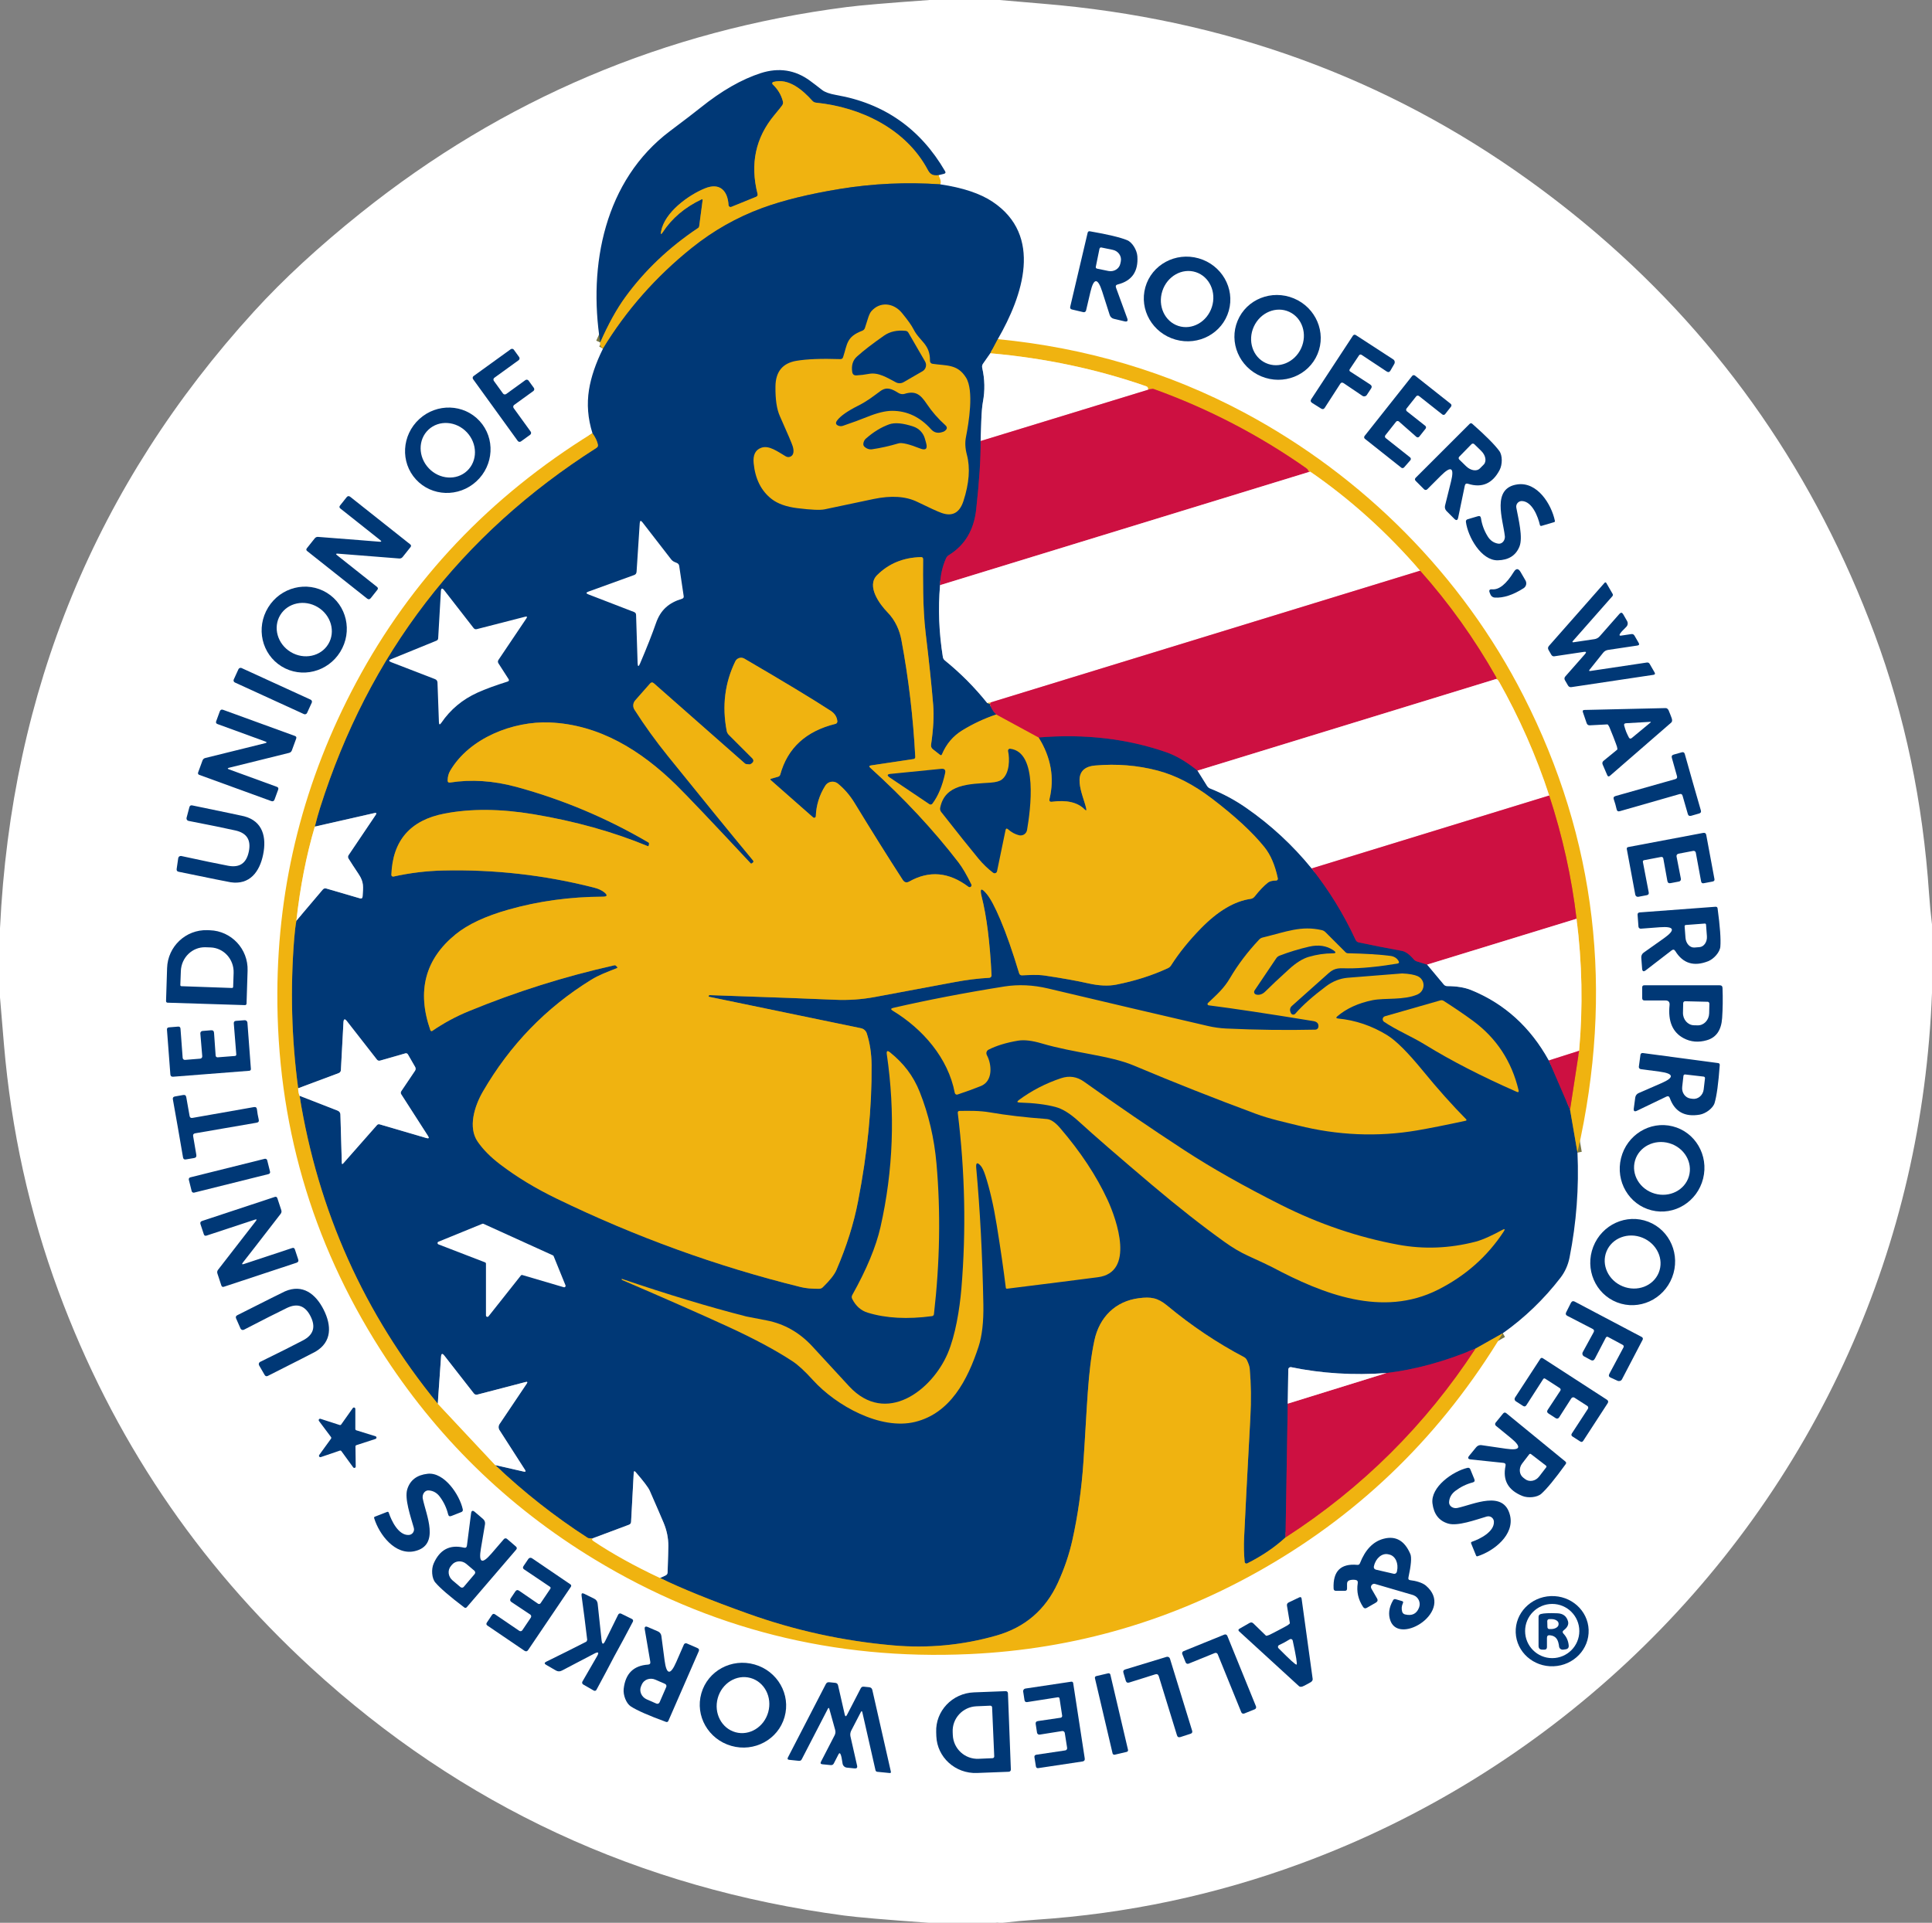 <?xml version="1.0" encoding="UTF-8"?>
<svg id="Layer_1" xmlns="http://www.w3.org/2000/svg" viewBox="0 0 444 442">
  <rect x="0" y="0" width="444" height="442" fill="#808080" stroke="none"/>
  <defs>
    <style>
      .cls-1 {
        stroke: #67245c;
      }

      .cls-1, .cls-2, .cls-3, .cls-4, .cls-5, .cls-6 {
        fill: none;
        stroke-width: 2px;
      }

      .cls-2 {
        stroke: #809cbb;
      }

      .cls-3 {
        stroke: #df6229;
      }

      .cls-4 {
        stroke: #f8d988;
      }

      .cls-5 {
        stroke: #787643;
      }

      .cls-7 {
        fill: #003876;
      }

      .cls-8 {
        fill: #fff;
      }

      .cls-9 {
        fill: #cd1041;
      }

      .cls-6 {
        stroke: #e688a0;
      }

      .cls-10 {
        fill: #f0b310;
      }
    </style>
  </defs>
  <path class="cls-8" d="M229.69,0c3.35.3,6.69.59,10.04.86,41.58,3.43,78.78,16.95,111.59,40.55,5.56,4,10.84,8.15,15.84,12.44,28.87,24.79,50.1,55.47,63.69,92.04,6.89,18.56,11.05,38.43,12.48,59.62.16,2.35.38,4.68.67,6.99v15.71c-1.13,29.15-7.51,56.72-19.15,82.71-24.28,54.2-69.94,96.83-125.82,117.42-19.65,7.25-40,11.57-61.04,12.96-2.53.17-5.04.4-7.53.7h-.85c-.29-.06-.57-.06-.86,0h-15.29c-9.98-.71-16.47-1.27-19.46-1.67-47.13-6.28-87.95-25.25-122.45-56.91-26.32-24.15-45.69-53.02-58.11-86.59-6.68-18.07-10.86-37.02-12.54-56.84-.31-3.57-.61-7.15-.9-10.73v-15.84c2.61-54.7,22.06-101.97,58.36-141.81,6.76-7.42,14.94-14.97,24.54-22.65C115.63,22.77,152.87,6.99,194.61,1.62c3-.39,9.34-.93,19.02-1.62h16.06Z"/>
  <g>
    <path class="cls-5" d="M215.68,40.27c-1.2.13-1.86-.09-2.45-1.2-5.01-9.44-15.42-14.43-25.69-15.47-.34-.03-.62-.18-.85-.43-2.18-2.43-5.44-5.31-8.98-4.33-.17.05-.27.23-.22.41.02.05.04.1.08.14,1.18,1.11,1.96,2.41,2.34,3.89.09.33.04.63-.14.91-.15.23-.75.99-1.81,2.26-4.32,5.19-5.61,11.22-3.87,18.1.09.33-.03.57-.35.7l-5.66,2.3c-.24.1-.51-.01-.61-.25-.02-.05-.03-.1-.04-.16-.19-3.27-1.98-5.24-5.42-3.84-3.75,1.52-9.29,5.47-10.09,9.92-.13.7,0,.75.4.15,2.1-3.21,5.08-5.73,8.94-7.56.07-.04.16-.01.2.06.02.03.02.07.02.1l-.79,5.99c-.03.21-.12.36-.29.47-6.66,4.45-12.21,9.72-16.66,15.82-2.02,2.77-3.95,6.26-5.8,10.47" vector-effect="non-scaling-stroke"/>
    <path class="cls-5" d="M216.06,42.37c-7.77-.53-15.45-.18-23.04,1.06-7.12,1.17-13.07,2.63-17.86,4.39-5.83,2.14-11.21,5.19-16.16,9.16-8.26,6.62-15.07,14.35-20.44,23.18" vector-effect="non-scaling-stroke"/>
    <path class="cls-5" d="M229.31,77.96l-1.72,3.25" vector-effect="non-scaling-stroke"/>
    <path class="cls-2" d="M227.59,81.21l-1.68,2.4c-.2.29-.26.61-.18.96.59,2.6.65,5.2.16,7.8-.19,1.01-.31,2.52-.38,4.51-.04,1.46-.09,2.96-.15,4.5" vector-effect="non-scaling-stroke"/>
    <path class="cls-1" d="M225.36,101.38c.04,3.96-.3,9.2-1.02,15.73-.52,4.75-2.62,8.25-6.29,10.5-.29.18-.5.42-.64.73-.84,1.9-1.3,3.96-1.37,6.17" vector-effect="non-scaling-stroke"/>
    <path class="cls-2" d="M216.04,134.51c-.47,5.43-.25,10.92.64,16.49.05.33.21.61.47.82,3.61,2.93,6.86,6.2,9.73,9.79" vector-effect="non-scaling-stroke"/>
    <path class="cls-5" d="M226.88,161.61c.23.03.42.1.58.19" vector-effect="non-scaling-stroke"/>
    <path class="cls-1" d="M227.46,161.8c.27.95.78,1.76,1.51,2.44" vector-effect="non-scaling-stroke"/>
    <path class="cls-5" d="M228.97,164.24c-2.77.93-5.37,2.15-7.82,3.65-2.12,1.3-3.68,3.14-4.68,5.52-.1.23-.25.27-.45.11l-1.63-1.28c-.35-.28-.49-.64-.42-1.08.53-3.6.69-6.65.48-9.14-.34-4.21-.92-9.74-1.74-16.58-.68-5.67-.6-12.79-.57-16.88,0-.34-.17-.5-.51-.49-4.05.1-7.41,1.49-10.08,4.16-2.5,2.51.64,6.72,2.38,8.5,1.88,1.91,2.83,4.28,3.22,6.38,1.65,8.8,2.71,17.77,3.19,26.92.01.23-.15.42-.38.46l-9.82,1.47c-.42.07-.47.24-.16.52,7.78,7.04,14.55,14.3,20.3,21.78.91,1.19,1.9,2.88,2.95,5.05.1.22.01.49-.21.6-.15.07-.33.05-.46-.05-4.48-3.39-9.01-3.8-13.59-1.22-.62.35-1.12.23-1.51-.37-3.47-5.37-7.15-11.25-11.03-17.62-1.1-1.81-2.39-3.31-3.88-4.52-.85-.68-2.09-.54-2.76.3-.05.06-.09.12-.13.18-1.37,2.17-2.09,4.52-2.18,7.04-.01.2-.19.36-.39.35-.08,0-.16-.04-.22-.09l-9.72-8.56c-.19-.16-.16-.27.07-.34l1.61-.46c.23-.07.41-.25.48-.49,1.68-6.11,5.91-9.99,12.7-11.66.26-.06.44-.31.42-.58-.08-1-.59-1.81-1.53-2.42-4.13-2.69-10.75-6.69-19.85-12-.7-.41-1.6-.17-2.02.53-.02.03-.04.07-.05.1-2.41,4.95-3.07,10.27-1.98,15.98.07.36.24.67.49.92l5.33,5.33c.45.45.42.87-.1,1.25-.21.15-.36.22-.47.21-.57-.02-.91-.08-1.02-.18l-20.95-18.45c-.32-.29-.62-.27-.91.06l-3.4,3.86c-.52.59-.59,1.46-.17,2.12,2.31,3.63,4.89,7.2,7.72,10.71,7.79,9.66,14.29,17.64,19.52,23.95.17.2.14.38-.07.53l-.24.18c-.07.05-.14.04-.21-.03-9.03-9.68-14.75-15.69-17.14-18.04-8.07-7.9-17.63-13.89-29.1-14.35-8.33-.33-18.4,3.54-22.83,11.11-.37.63-.57,1.37-.58,2.22,0,.37.17.53.54.48,4.89-.77,9.98-.43,15.29,1.01,10.64,2.9,20.73,7.15,30.27,12.74.16.09.22.23.18.41l-.07.32c-.03.15-.11.19-.24.13-7.93-3.28-16.67-5.72-26.22-7.32-7.61-1.27-14.43-1.32-20.48-.15-7.85,1.51-11.92,6.2-12.2,14.07,0,.22.17.4.39.41.03,0,.07,0,.1-.01,3.75-.83,7.55-1.3,11.4-1.39,11.73-.27,23.28,1.03,34.63,3.92,1.03.26,1.85.63,2.44,1.12.78.65.66.97-.35.98-7.6.03-14.84,1.03-21.71,2.98-5.27,1.49-9.31,3.38-12.13,5.67-7.02,5.71-8.95,13.06-5.8,22.06.05.15.22.23.37.18.02,0,.05-.02.07-.04,2.62-1.8,5.41-3.31,8.36-4.52,10.85-4.47,22.02-7.99,33.5-10.56.13-.03.24,0,.34.1l.25.26c.14.13.12.24-.06.31-2.37.94-4.06,1.55-5.9,2.68-10.36,6.39-18.65,14.96-24.88,25.71-1.93,3.34-3.45,8.23-1.17,11.5,1.25,1.8,2.96,3.53,5.13,5.18,3.81,2.91,8.13,5.53,12.96,7.87,18.17,8.82,36.89,15.61,56.16,20.36,1.15.28,2.55.41,4.22.39.31,0,.61-.13.83-.35,1.62-1.57,2.66-2.89,3.12-3.95,2.33-5.39,3.99-10.65,4.98-15.8,2.16-11.13,3.2-21.59,3.11-31.39-.03-2.61-.39-5.01-1.1-7.21-.2-.61-.71-1.06-1.33-1.19l-34.87-7.22c-.11-.02-.15-.07-.14-.15h0c.02-.17.11-.25.27-.24,15.07.52,24.63.87,28.68,1.06,3.15.15,6.25-.07,9.3-.64,9.79-1.82,15.84-2.95,18.15-3.39,2.85-.54,5.55-.88,8.09-1.01.3-.02.53-.27.52-.57-.37-7.53-1.12-13.56-2.27-18.08-.49-1.96-.1-2.16,1.19-.59.86,1.05,1.89,3,3.1,5.85,1.39,3.27,2.83,7.39,4.32,12.34.1.33.32.49.67.48,1.61-.06,3.49-.2,5.21.05,4.07.61,7.39,1.2,9.98,1.79,2.48.56,4.65.66,6.5.29,4.29-.85,8.24-2.11,11.84-3.78.31-.15.55-.36.73-.65,1.83-2.87,4.12-5.71,6.85-8.5,3.9-3.99,7.7-6.24,11.4-6.77.39-.05.7-.24.95-.55,1.13-1.43,2.15-2.49,3.05-3.19.4-.31,1.02-.47,1.87-.48.23,0,.42-.2.41-.42,0-.03,0-.05,0-.08-.64-3.04-1.67-5.44-3.1-7.21-2.71-3.37-6.73-7.09-12.07-11.16-4.19-3.19-8.34-5.33-12.45-6.41-4.61-1.21-9.39-1.6-14.34-1.17-6.14.53-2.73,6.83-2.08,9.87.11.5,0,.58-.35.23-1.6-1.63-4.1-2.22-7.5-1.77-.5.07-.69-.15-.58-.64,1.17-4.85.34-9.56-2.5-14.14" vector-effect="non-scaling-stroke"/>
    <path class="cls-1" d="M238.69,169.52c10.58-.87,20.37.27,29.38,3.41,2.25.79,4.63,2.19,7.14,4.22" vector-effect="non-scaling-stroke"/>
    <path class="cls-2" d="M275.21,177.15l2.19,3.51c.18.29.43.49.74.61,2.91,1.15,5.64,2.62,8.21,4.4,5.7,3.95,10.73,8.61,15.09,13.96" vector-effect="non-scaling-stroke"/>
    <path class="cls-1" d="M301.44,199.63c4.01,5.07,7.38,10.55,10.1,16.43.15.31.39.51.73.58,3.07.65,6.37,1.29,9.9,1.94.83.15,1.73.79,2.7,1.92.21.25.48.43.8.52l2.31.72" vector-effect="non-scaling-stroke"/>
    <path class="cls-2" d="M327.98,221.74l3.81,4.56c.21.25.48.38.81.38,2.19,0,4.03.31,5.52.92,7.65,3.12,13.59,8.51,17.82,16.17" vector-effect="non-scaling-stroke"/>
    <path class="cls-1" d="M355.94,243.77l4.88,11.32" vector-effect="non-scaling-stroke"/>
    <path class="cls-5" d="M360.82,255.09l1.7,9.85" vector-effect="non-scaling-stroke"/>
    <path class="cls-5" d="M345.37,306.47l-6.28,3.54" vector-effect="non-scaling-stroke"/>
    <path class="cls-1" d="M339.09,310.01c-6.99,2.95-13.82,4.82-20.49,5.62" vector-effect="non-scaling-stroke"/>
    <path class="cls-2" d="M318.6,315.63c-7.57.55-14.87.1-21.88-1.35-.29-.06-.58.12-.64.41,0,.03-.01.07-.01.1l-.13,7.87" vector-effect="non-scaling-stroke"/>
    <path class="cls-1" d="M295.94,322.66l-.51,30.75" vector-effect="non-scaling-stroke"/>
    <path class="cls-5" d="M295.43,353.41c-2.49,2.29-5.43,4.28-8.8,5.97-.2.1-.45.02-.55-.18-.02-.04-.03-.09-.04-.14-.17-1.79-.22-3.65-.13-5.56.22-4.83.7-14.07,1.44-27.73.21-3.95.16-7.66-.15-11.15-.05-.5-.26-1.15-.65-1.96-.15-.31-.37-.54-.67-.7-6.14-3.23-12.01-7.16-17.6-11.8-2.24-1.86-3.81-2.09-6.55-1.74-5.41.69-9.09,4.37-10.23,9.74-1.54,7.24-1.64,15.09-2.51,27.86-.43,6.33-1.28,12.32-2.54,17.99-.74,3.33-1.86,6.61-3.35,9.86-2.85,6.2-7.57,10.24-14.14,12.11-7.75,2.21-15.66,2.96-23.71,2.25-11.46-1-22.61-3.44-33.44-7.33-8.47-3.03-15.17-5.75-20.12-8.16" vector-effect="non-scaling-stroke"/>
    <path class="cls-2" d="M151.69,362.74l1.25-.58c.31-.14.47-.38.48-.72.11-3.33.17-5.36.17-6.09,0-1.81-.36-3.57-1.08-5.29-.45-1.09-1.52-3.54-3.19-7.37-.33-.75-1.41-2.18-3.24-4.29-.27-.3-.41-.25-.44.14l-.61,11.31c-.02.32-.19.54-.52.66l-8.25,3.09" vector-effect="non-scaling-stroke"/>
    <path class="cls-5" d="M136.26,353.6l-.39.06c-.31.04-.6-.02-.87-.19-7.51-4.85-14.58-10.41-21.19-16.68" vector-effect="non-scaling-stroke"/>
    <path class="cls-2" d="M113.81,336.79l6.56,1.49c.42.09.51-.04.28-.4l-5.86-9.13c-.28-.43-.27-.99.02-1.41l6.23-9.27c.25-.36.16-.49-.26-.38l-11.12,2.9c-.28.07-.58-.04-.77-.28l-6.78-8.69c-.45-.57-.7-.49-.75.23l-.76,10.83" vector-effect="non-scaling-stroke"/>
    <path class="cls-5" d="M100.6,322.68c-16.91-20.69-27.5-44.28-31.76-70.79" vector-effect="non-scaling-stroke"/>
    <path class="cls-2" d="M68.84,251.89l8.77,3.42c.37.15.62.49.62.88l.32,11.11c0,.33.12.37.34.12l7.76-8.81c.15-.16.37-.22.58-.16l10.77,3.16c.55.15.67,0,.36-.48l-6.14-9.56c-.16-.25-.16-.51.01-.76l3.13-4.65c.2-.3.21-.61.03-.92l-1.65-2.86c-.12-.21-.36-.31-.58-.24l-5.79,1.66c-.31.09-.57,0-.77-.25l-6.86-8.79c-.49-.64-.76-.56-.81.24l-.59,10.99c-.02.34-.2.57-.53.7l-9.29,3.47" vector-effect="non-scaling-stroke"/>
    <path class="cls-5" d="M68.52,250.16c-1.53-11.43-1.83-22.94-.9-34.54.12-1.5.28-2.83.49-3.98" vector-effect="non-scaling-stroke"/>
    <path class="cls-2" d="M68.11,211.64l6.06-7.15c.23-.26.5-.34.83-.24l7.7,2.25c.39.12.6-.03.63-.44.14-2.2.34-3.26-.93-5.15-.97-1.45-1.74-2.64-2.31-3.55-.16-.27-.15-.53.02-.79l6.23-9.25c.25-.39.16-.53-.29-.42l-13.7,3.11" vector-effect="non-scaling-stroke"/>
    <path class="cls-5" d="M72.35,190.01c.43-1.69.82-3.11,1.19-4.26,11.19-35.35,32.37-62.95,63.54-82.8.29-.18.39-.44.32-.77-.15-.76-.57-1.63-1.25-2.6" vector-effect="non-scaling-stroke"/>
    <path class="cls-3" d="M360.82,255.09l2.08-13.54" vector-effect="non-scaling-stroke"/>
    <path class="cls-4" d="M362.9,241.55c.9-10.12.7-20.24-.59-30.35" vector-effect="non-scaling-stroke"/>
    <path class="cls-3" d="M362.31,211.2c-1.13-9.53-3.22-18.98-6.28-28.33" vector-effect="non-scaling-stroke"/>
    <path class="cls-4" d="M356.03,182.87c-2.99-9.13-6.88-17.95-11.68-26.44-.08-.13-.16-.21-.25-.25-.11-.05-.24-.07-.38-.06" vector-effect="non-scaling-stroke"/>
    <path class="cls-3" d="M343.72,156.12c.21-.06.25-.22.11-.47-5-8.83-10.82-16.99-17.47-24.46" vector-effect="non-scaling-stroke"/>
    <path class="cls-4" d="M326.36,131.19c-7.57-8.78-15.99-16.37-25.26-22.78" vector-effect="non-scaling-stroke"/>
    <path class="cls-3" d="M301.1,108.41c-.15.2-.28.14-.4-.19-.09-.22-.23-.4-.42-.53-10.87-7.64-22.55-13.72-35.05-18.23-.41-.15-.88-.1-1.4.14" vector-effect="non-scaling-stroke"/>
    <path class="cls-4" d="M263.83,89.6c.05-.43-.08-.69-.37-.79-11.33-3.95-23.28-6.49-35.87-7.6" vector-effect="non-scaling-stroke"/>
    <path class="cls-3" d="M228.97,164.24l9.72,5.28" vector-effect="non-scaling-stroke"/>
    <path class="cls-6" d="M362.9,241.55l-6.96,2.22" vector-effect="non-scaling-stroke"/>
    <path class="cls-6" d="M295.94,322.66l22.66-7.03" vector-effect="non-scaling-stroke"/>
    <path class="cls-6" d="M263.83,89.6l-38.47,11.78" vector-effect="non-scaling-stroke"/>
    <path class="cls-6" d="M362.31,211.2l-34.33,10.54" vector-effect="non-scaling-stroke"/>
    <path class="cls-6" d="M301.1,108.41l-85.06,26.1" vector-effect="non-scaling-stroke"/>
    <path class="cls-4" d="M72.35,190.01c-1.96,6.63-3.37,13.84-4.24,21.63" vector-effect="non-scaling-stroke"/>
    <path class="cls-4" d="M68.52,250.16c0,.65.11,1.23.32,1.73" vector-effect="non-scaling-stroke"/>
    <path class="cls-4" d="M100.6,322.68l13.21,14.11" vector-effect="non-scaling-stroke"/>
    <path class="cls-4" d="M136.26,353.6c-.28.19-.23.42.15.67,4.37,2.92,9.46,5.74,15.28,8.47" vector-effect="non-scaling-stroke"/>
    <path class="cls-3" d="M295.43,353.41c17.63-11.39,32.19-25.86,43.66-43.4" vector-effect="non-scaling-stroke"/>
    <path class="cls-6" d="M343.72,156.12l-68.51,21.03" vector-effect="non-scaling-stroke"/>
    <path class="cls-3" d="M227.46,161.8c.13-.12.21-.23.24-.34" vector-effect="non-scaling-stroke"/>
    <path class="cls-6" d="M326.36,131.19l-98.66,30.27" vector-effect="non-scaling-stroke"/>
    <path class="cls-4" d="M227.7,161.46l-.82.15" vector-effect="non-scaling-stroke"/>
    <path class="cls-6" d="M356.03,182.87l-54.59,16.76" vector-effect="non-scaling-stroke"/>
  </g>
  <path class="cls-7" d="M215.68,40.27c-1.2.13-1.86-.09-2.45-1.2-5.01-9.44-15.42-14.43-25.69-15.47-.34-.03-.62-.18-.85-.43-2.18-2.43-5.44-5.31-8.98-4.33-.17.05-.27.23-.22.41.02.05.04.1.08.14,1.18,1.11,1.96,2.41,2.34,3.89.09.33.04.63-.14.91-.15.23-.75.99-1.81,2.26-4.32,5.19-5.61,11.22-3.87,18.1.09.33-.03.57-.35.7l-5.66,2.3c-.24.1-.51-.01-.61-.25-.02-.05-.03-.1-.04-.16-.19-3.27-1.98-5.24-5.42-3.84-3.75,1.52-9.29,5.47-10.09,9.92-.13.7,0,.75.4.15,2.1-3.21,5.08-5.73,8.94-7.56.07-.04.16-.01.2.06.02.03.02.07.02.1l-.79,5.99c-.03.21-.12.36-.29.47-6.66,4.45-12.21,9.72-16.66,15.82-2.02,2.77-3.95,6.26-5.8,10.47-2.8-17.73.99-37.28,16.05-48.6,3.3-2.48,5.64-4.27,7.01-5.37,4.81-3.87,9.42-6.51,13.83-7.94,4.15-1.33,7.92-.75,11.33,1.76.69.51,1.62,1.21,2.78,2.12.64.5,1.72.88,3.24,1.15,11,1.91,19.34,7.75,25.01,17.51.19.32.1.52-.26.61l-1.25.31Z"/>
  <path class="cls-10" d="M215.68,40.27c.53,1.05.65,1.75.38,2.1-7.77-.53-15.45-.18-23.04,1.06-7.12,1.17-13.07,2.63-17.86,4.39-5.83,2.14-11.21,5.19-16.16,9.16-8.26,6.62-15.07,14.35-20.44,23.18-.56-.51-.77-.99-.62-1.44,1.85-4.21,3.78-7.7,5.8-10.47,4.45-6.1,10-11.37,16.66-15.82.17-.11.26-.26.29-.47l.79-5.99c.02-.08-.04-.16-.12-.18-.03,0-.07,0-.1.02-3.86,1.83-6.84,4.35-8.94,7.56-.39.6-.53.55-.4-.15.8-4.45,6.34-8.4,10.09-9.92,3.44-1.4,5.23.57,5.42,3.84.01.26.23.46.49.45.05,0,.11-.01.16-.04l5.66-2.3c.32-.13.44-.37.35-.7-1.74-6.88-.45-12.91,3.87-18.1,1.06-1.27,1.66-2.03,1.81-2.26.18-.28.23-.58.14-.91-.38-1.48-1.16-2.78-2.34-3.89-.13-.13-.13-.34,0-.47.04-.04.09-.07.14-.08,3.54-.98,6.8,1.9,8.98,4.33.23.25.51.4.85.43,10.27,1.04,20.68,6.03,25.69,15.47.59,1.11,1.25,1.33,2.45,1.2Z"/>
  <path class="cls-7" d="M216.06,42.37c5.19.77,9.21,2.11,12.05,4.01,11.63,7.77,6.97,21.57,1.2,31.58l-1.72,3.25-1.68,2.4c-.2.29-.26.61-.18.96.59,2.6.65,5.2.16,7.8-.19,1.01-.31,2.52-.38,4.51-.04,1.46-.09,2.96-.15,4.5.04,3.96-.3,9.2-1.02,15.73-.52,4.75-2.62,8.25-6.29,10.5-.29.18-.5.42-.64.73-.84,1.9-1.3,3.96-1.37,6.17-.47,5.43-.25,10.92.64,16.49.05.33.21.61.47.82,3.61,2.93,6.86,6.2,9.73,9.79.23.03.42.1.58.19.27.95.78,1.76,1.51,2.44-2.77.93-5.37,2.15-7.82,3.65-2.12,1.3-3.68,3.14-4.68,5.52-.1.23-.25.27-.45.11l-1.63-1.28c-.35-.28-.49-.64-.42-1.08.53-3.6.69-6.65.48-9.14-.34-4.21-.92-9.74-1.74-16.58-.68-5.67-.6-12.79-.57-16.88,0-.34-.17-.5-.51-.49-4.05.1-7.41,1.49-10.08,4.16-2.5,2.51.64,6.72,2.38,8.5,1.88,1.91,2.83,4.28,3.22,6.38,1.65,8.8,2.71,17.77,3.19,26.92.01.23-.15.42-.38.46l-9.82,1.47c-.42.07-.47.24-.16.52,7.78,7.04,14.55,14.3,20.3,21.78.91,1.19,1.9,2.88,2.95,5.05.1.22.01.49-.21.6-.15.07-.33.05-.46-.05-4.48-3.39-9.01-3.8-13.59-1.22-.62.35-1.12.23-1.51-.37-3.47-5.37-7.15-11.25-11.03-17.62-1.1-1.81-2.39-3.31-3.88-4.52-.85-.68-2.09-.54-2.76.3-.05.06-.09.12-.13.18-1.37,2.17-2.09,4.52-2.18,7.04-.01.2-.19.36-.39.35-.08,0-.16-.04-.22-.09l-9.72-8.56c-.19-.16-.16-.27.07-.34l1.61-.46c.23-.07.41-.25.48-.49,1.68-6.11,5.91-9.99,12.7-11.66.26-.06.44-.31.42-.58-.08-1-.59-1.81-1.53-2.42-4.13-2.69-10.75-6.69-19.85-12-.7-.41-1.6-.17-2.02.53-.02.03-.04.07-.05.1-2.41,4.95-3.07,10.27-1.98,15.98.07.36.24.67.49.92l5.33,5.33c.45.45.42.87-.1,1.25-.21.15-.36.22-.47.21-.57-.02-.91-.08-1.02-.18l-20.95-18.45c-.32-.29-.62-.27-.91.06l-3.4,3.86c-.52.59-.59,1.46-.17,2.12,2.31,3.63,4.89,7.2,7.72,10.71,7.79,9.66,14.29,17.64,19.52,23.95.17.2.14.38-.07.53l-.24.18c-.07.05-.14.04-.21-.03-9.03-9.68-14.75-15.69-17.14-18.04-8.07-7.9-17.63-13.89-29.1-14.35-8.33-.33-18.4,3.54-22.83,11.11-.37.63-.57,1.37-.58,2.22,0,.37.17.53.54.48,4.89-.77,9.98-.43,15.29,1.01,10.64,2.9,20.73,7.15,30.27,12.74.16.09.22.23.18.41l-.07.32c-.03.15-.11.19-.24.13-7.93-3.28-16.67-5.72-26.22-7.32-7.61-1.27-14.43-1.32-20.48-.15-7.85,1.51-11.92,6.2-12.2,14.07,0,.22.17.4.39.41.03,0,.07,0,.1-.01,3.75-.83,7.55-1.3,11.4-1.39,11.73-.27,23.28,1.03,34.63,3.92,1.03.26,1.85.63,2.44,1.12.78.65.66.97-.35.98-7.6.03-14.84,1.03-21.71,2.98-5.27,1.49-9.31,3.38-12.13,5.67-7.02,5.71-8.95,13.06-5.8,22.06.05.15.22.23.37.18.02,0,.05-.02.07-.04,2.62-1.8,5.41-3.31,8.36-4.52,10.85-4.47,22.02-7.99,33.5-10.56.13-.03.24,0,.34.1l.25.26c.14.13.12.24-.06.31-2.37.94-4.06,1.55-5.9,2.68-10.36,6.39-18.65,14.96-24.88,25.71-1.93,3.34-3.45,8.23-1.17,11.5,1.25,1.8,2.96,3.53,5.13,5.18,3.81,2.91,8.13,5.53,12.96,7.87,18.17,8.82,36.89,15.61,56.16,20.36,1.15.28,2.55.41,4.22.39.31,0,.61-.13.83-.35,1.62-1.57,2.66-2.89,3.12-3.95,2.33-5.39,3.99-10.65,4.98-15.8,2.16-11.13,3.2-21.59,3.11-31.39-.03-2.61-.39-5.01-1.1-7.21-.2-.61-.71-1.06-1.33-1.19l-34.87-7.22c-.11-.02-.15-.07-.14-.15h0c.02-.17.11-.25.27-.24,15.07.52,24.63.87,28.68,1.06,3.15.15,6.25-.07,9.3-.64,9.79-1.82,15.84-2.95,18.15-3.39,2.85-.54,5.55-.88,8.09-1.01.3-.02.53-.27.52-.57-.37-7.53-1.12-13.56-2.27-18.08-.49-1.96-.1-2.16,1.19-.59.86,1.05,1.89,3,3.1,5.85,1.39,3.27,2.83,7.39,4.32,12.34.1.33.32.49.67.48,1.61-.06,3.49-.2,5.21.05,4.07.61,7.39,1.2,9.98,1.79,2.48.56,4.65.66,6.5.29,4.29-.85,8.24-2.11,11.84-3.78.31-.15.55-.36.73-.65,1.83-2.87,4.12-5.71,6.85-8.5,3.9-3.99,7.7-6.24,11.4-6.77.39-.05.7-.24.95-.55,1.13-1.43,2.15-2.49,3.05-3.19.4-.31,1.02-.47,1.87-.48.23,0,.42-.2.41-.42,0-.03,0-.05,0-.08-.64-3.04-1.67-5.44-3.1-7.21-2.71-3.37-6.73-7.09-12.07-11.16-4.19-3.19-8.34-5.33-12.45-6.41-4.61-1.21-9.39-1.6-14.34-1.17-6.14.53-2.73,6.83-2.08,9.87.11.5,0,.58-.35.23-1.6-1.63-4.1-2.22-7.5-1.77-.5.07-.69-.15-.58-.64,1.17-4.85.34-9.56-2.5-14.14,10.58-.87,20.37.27,29.38,3.41,2.25.79,4.63,2.19,7.14,4.22l2.19,3.51c.18.29.43.49.74.61,2.91,1.15,5.64,2.62,8.21,4.4,5.7,3.95,10.73,8.61,15.09,13.96,4.01,5.07,7.38,10.55,10.1,16.43.15.31.39.51.73.58,3.07.65,6.37,1.29,9.9,1.94.83.15,1.73.79,2.7,1.92.21.25.48.43.8.52l2.31.72,3.81,4.56c.21.25.48.38.81.38,2.19,0,4.03.31,5.52.92,7.65,3.12,13.59,8.51,17.82,16.17l4.88,11.32,1.7,9.85c.37,8.09-.24,16.13-1.82,24.13-.35,1.75-1.05,3.31-2.1,4.67-3.81,4.94-8.22,9.18-13.23,12.73l-6.28,3.54c-6.99,2.95-13.82,4.82-20.49,5.62-7.57.55-14.87.1-21.88-1.35-.29-.06-.58.12-.64.41,0,.03-.01.07-.01.1l-.13,7.87-.51,30.75c-2.49,2.29-5.43,4.28-8.8,5.97-.2.1-.45.02-.55-.18-.02-.04-.03-.09-.04-.14-.17-1.79-.22-3.65-.13-5.56.22-4.83.7-14.07,1.44-27.73.21-3.95.16-7.66-.15-11.15-.05-.5-.26-1.15-.65-1.96-.15-.31-.37-.54-.67-.7-6.14-3.23-12.01-7.16-17.6-11.8-2.24-1.86-3.81-2.09-6.55-1.74-5.41.69-9.09,4.37-10.23,9.74-1.54,7.24-1.64,15.09-2.51,27.86-.43,6.33-1.28,12.32-2.54,17.99-.74,3.33-1.86,6.61-3.35,9.86-2.85,6.2-7.57,10.24-14.14,12.11-7.75,2.21-15.66,2.96-23.71,2.25-11.46-1-22.61-3.44-33.44-7.33-8.47-3.03-15.17-5.75-20.12-8.16l1.25-.58c.31-.14.47-.38.48-.72.11-3.33.17-5.36.17-6.09,0-1.81-.36-3.57-1.08-5.29-.45-1.09-1.52-3.54-3.19-7.37-.33-.75-1.41-2.18-3.24-4.29-.27-.3-.41-.25-.44.14l-.61,11.31c-.02.32-.19.54-.52.66l-8.25,3.09-.39.06c-.31.04-.6-.02-.87-.19-7.51-4.85-14.58-10.41-21.19-16.68l6.56,1.49c.42.09.51-.04.28-.4l-5.86-9.13c-.28-.43-.27-.99.02-1.41l6.23-9.27c.25-.36.16-.49-.26-.38l-11.12,2.9c-.28.07-.58-.04-.77-.28l-6.78-8.69c-.45-.57-.7-.49-.75.23l-.76,10.83c-16.91-20.69-27.5-44.28-31.76-70.79l8.77,3.42c.37.15.62.49.62.88l.32,11.11c0,.33.12.37.34.12l7.76-8.81c.15-.16.37-.22.58-.16l10.77,3.16c.55.15.67,0,.36-.48l-6.14-9.56c-.16-.25-.16-.51.01-.76l3.13-4.65c.2-.3.21-.61.03-.92l-1.65-2.86c-.12-.21-.36-.31-.58-.24l-5.79,1.66c-.31.09-.57,0-.77-.25l-6.86-8.79c-.49-.64-.76-.56-.81.24l-.59,10.99c-.02.34-.2.57-.53.7l-9.29,3.47c-1.53-11.43-1.83-22.94-.9-34.54.12-1.5.28-2.83.49-3.98l6.06-7.15c.23-.26.5-.34.83-.24l7.7,2.25c.39.12.6-.03.63-.44.14-2.2.34-3.26-.93-5.15-.97-1.45-1.74-2.64-2.31-3.55-.16-.27-.15-.53.02-.79l6.23-9.25c.25-.39.16-.53-.29-.42l-13.7,3.11c.43-1.69.82-3.11,1.19-4.26,11.19-35.35,32.37-62.95,63.54-82.8.29-.18.39-.44.32-.77-.15-.76-.57-1.63-1.25-2.6-1.06-3.37-1.32-6.71-.79-10.01.47-2.9,1.53-6.04,3.2-9.41,5.37-8.83,12.18-16.56,20.44-23.18,4.95-3.97,10.33-7.02,16.16-9.16,4.79-1.76,10.74-3.22,17.86-4.39,7.59-1.24,15.27-1.59,23.04-1.06Z"/>
  <path class="cls-7" d="M256.89,65.38c-.43.1-.56.35-.41.76l2.57,7.03c.22.61.01.85-.62.7l-2.44-.58c-.45-.1-.82-.43-.96-.87l-1.73-5.41c-1.03-3.2-1.94-3.16-2.71.11l-1,4.26c-.06.27-.34.44-.61.38l-2.64-.62c-.33-.08-.46-.29-.39-.63l4-16.99c.07-.29.24-.4.53-.35,4.11.71,6.96,1.39,8.55,2.04,1.18.48,2.25,2.27,2.35,3.68.25,3.51-1.25,5.67-4.49,6.49Z"/>
  <path class="cls-8" d="M252.69,57.16c.04-.19.22-.31.41-.27,0,0,0,0,0,0l2.62.54c1.27.26,2.1,1.44,1.86,2.64,0,0,0,0,0,0l-.11.53c-.25,1.2-1.48,1.95-2.75,1.69,0,0,0,0,0,0l-2.62-.54c-.19-.04-.31-.22-.27-.41l.85-4.18Z"/>
  <path class="cls-7" d="M282.39,71.44c-1.46,5.16-6.93,8.13-12.23,6.63-5.29-1.5-8.4-6.89-6.94-12.06,1.46-5.16,6.93-8.13,12.23-6.63,5.29,1.5,8.4,6.89,6.94,12.06Z"/>
  <ellipse class="cls-8" cx="272.81" cy="68.74" rx="6.5" ry="5.98" transform="translate(123.55 307.22) rotate(-72.1)"/>
  <path class="cls-7" d="M302.79,81.38c-2.06,4.95-7.84,7.25-12.92,5.14-5.07-2.11-7.52-7.84-5.45-12.79,2.06-4.95,7.84-7.25,12.92-5.14,5.07,2.11,7.52,7.84,5.45,12.79Z"/>
  <path class="cls-10" d="M193.76,82.08c.99-3,.73-4.65,4.39-6.05.31-.12.51-.33.62-.64.13-.35.33-1,.62-1.95.28-.93.56-1.56.85-1.89,1.95-2.27,5.09-1.98,7.04.39,1.34,1.63,2.23,2.89,2.67,3.76,1.4,2.79,3.84,3.39,3.77,7.26,0,.33.23.61.55.66,3.18.5,5.74,0,7.72,3.16,1.9,3.01.62,10.51,0,13.69-.25,1.25-.18,2.6.21,4.06.8,3.01.54,6.56-.79,10.65-.88,2.71-2.56,3.62-5.03,2.73-.95-.34-2.8-1.19-5.57-2.54-2.63-1.29-5.98-1.51-10.06-.66-3.75.78-7.49,1.57-11.23,2.37-1.01.22-3.11.13-6.31-.27-2.51-.31-4.47-1.01-5.87-2.09-2.4-1.86-3.78-4.6-4.14-8.23-.19-1.91.4-3.1,1.78-3.57,1.77-.6,3.65.84,5.61,1.99.55.32,1.25.14,1.58-.41.02-.03.04-.06.05-.1.19-.41.19-.99-.02-1.74-.17-.59-1.16-2.93-2.99-7.03-.71-1.59-1.04-3.86-1-6.81.04-3.37,1.63-5.33,4.78-5.87,2.38-.41,5.75-.55,10.1-.4.35.01.57-.14.67-.47Z"/>
  <ellipse class="cls-8" cx="293.59" cy="77.56" rx="6.47" ry="5.98" transform="translate(100.85 312.22) rotate(-65.4)"/>
  <path class="cls-7" d="M199.64,85.95c-.92.18-1.86.29-2.82.34-.56.03-.88-.23-.97-.79-.22-1.51.14-2.69,1.09-3.54,1.48-1.34,3.56-2.94,6.23-4.81,1.34-.93,2.98-1.3,4.92-1.1.3.03.53.17.68.44l3.83,6.62c.45.78.18,1.78-.6,2.23l-4.34,2.51c-.54.31-1.2.33-1.76.04-2-1.03-4-2.38-6.26-1.94Z"/>
  <path class="cls-7" d="M308.79,88.08c-.33-.21-.59-.17-.78.14l-3.57,5.53c-.21.33-.49.38-.83.17l-2.04-1.28c-.38-.24-.45-.54-.22-.89l9.58-14.6c.14-.21.42-.27.63-.14l8.63,5.61c.34.22.44.68.23,1.05l-.88,1.52c-.22.38-.52.44-.9.18l-5.75-3.81c-.19-.12-.44-.07-.56.12l-2.16,3.23c-.1.16-.06.38.1.48l4.58,2.97c.41.27.49.59.22.98l-.97,1.47c-.22.32-.66.41-.99.19l-4.32-2.92Z"/>
  <path class="cls-10" d="M229.31,77.96c20.4,1.99,39.27,7.62,56.6,16.87,27.38,14.63,50.07,37.39,64.21,65.14,16.73,32.84,20.86,67.83,12.4,104.97l-1.7-9.85,2.08-13.54c.9-10.12.7-20.24-.59-30.35-1.13-9.53-3.22-18.98-6.28-28.33-2.99-9.13-6.88-17.95-11.68-26.44-.08-.13-.16-.21-.25-.25-.11-.05-.24-.07-.38-.06.21-.06.25-.22.11-.47-5-8.83-10.82-16.99-17.47-24.46-7.57-8.78-15.99-16.37-25.26-22.78-.15.2-.28.14-.4-.19-.09-.22-.23-.4-.42-.53-10.87-7.64-22.55-13.72-35.05-18.23-.41-.15-.88-.1-1.4.14.05-.43-.08-.69-.37-.79-11.33-3.95-23.28-6.49-35.87-7.6l1.72-3.25Z"/>
  <path class="cls-7" d="M121.84,99.94l-2.13,1.54c-.23.16-.55.11-.72-.12l-10.27-14.2c-.16-.23-.11-.55.12-.72l8.53-6.16c.23-.17.55-.12.72.11l1.22,1.69c.16.23.11.55-.12.72l-5.58,4.04c-.23.17-.28.49-.11.72l2.1,2.9c.17.23.49.28.72.12l4.43-3.21c.23-.16.55-.11.72.12l1.22,1.68c.16.23.11.55-.12.72l-4.41,3.19c-.23.17-.28.49-.12.72l3.92,5.42c.16.23.11.55-.12.72Z"/>
  <path class="cls-8" d="M227.59,81.21c12.59,1.11,24.54,3.65,35.87,7.6.29.1.42.36.37.79l-38.47,11.78c.06-1.54.11-3.04.15-4.5.07-1.99.19-3.5.38-4.51.49-2.6.43-5.2-.16-7.8-.08-.35-.02-.67.18-.96l1.68-2.4Z"/>
  <path class="cls-7" d="M327.62,98.54l-1.45,1.83c-.16.2-.45.23-.65.07,0,0,0,0-.01-.01l-4.02-3.54c-.19-.17-.48-.15-.65.05,0,0,0,0-.01.01l-2.45,3.1c-.16.2-.13.49.07.65,0,0,0,0,0,0l5.61,4.44c.2.16.23.45.07.65,0,0,0,0-.01.01l-1.45,1.65c-.16.18-.44.21-.63.06l-8.37-6.64c-.2-.16-.23-.45-.07-.65,0,0,0,0,0,0l10.94-13.81c.16-.2.45-.23.65-.07,0,0,0,0,0,0l8.2,6.49c.2.16.23.45.07.65,0,0,0,0,0,0l-1.35,1.72c-.16.2-.45.23-.65.07,0,0,0,0,0,0l-5.35-4.23c-.2-.16-.49-.13-.65.07,0,0,0,0,0,0l-2.21,2.79c-.16.2-.13.49.07.65,0,0,0,0,0,0l4.23,3.34c.2.16.23.45.07.65,0,0,0,0,0,0Z"/>
  <path class="cls-7" d="M207.93,90.52c2.53-.75,3.63.21,5.04,2.31,1.2,1.79,2.63,3.43,4.29,4.92.53.49.43.96-.3,1.42-.08.05-.28.12-.61.21-.94.25-1.73.02-2.38-.7-2.53-2.83-5.52-4.25-8.97-4.24-1.51,0-3.42.47-5.72,1.4-1.47.6-3.33,1.28-5.56,2.04-.32.11-.67.11-.99,0-.66-.24-.78-.65-.35-1.22.76-1.03,2.37-2.16,4.83-3.4,2.14-1.08,3.29-2.02,5.07-3.33,1.5-1.1,2.66-.55,4.19.4.44.27.97.35,1.46.2Z"/>
  <path class="cls-9" d="M301.1,108.41l-85.06,26.1c.07-2.21.53-4.27,1.37-6.17.14-.31.35-.55.64-.73,3.67-2.25,5.77-5.75,6.29-10.5.72-6.53,1.06-11.77,1.02-15.73l38.47-11.78c.52-.24.99-.29,1.4-.14,12.5,4.51,24.18,10.59,35.05,18.23.19.13.33.31.42.53.12.33.25.39.4.19Z"/>
  <path class="cls-7" d="M110.23,96.79c3.62,3.95,3.28,10.16-.76,13.87,0,0,0,0,0,0-4.04,3.71-10.26,3.5-13.88-.45,0,0,0,0,0,0-3.62-3.95-3.28-10.16.76-13.87,0,0,0,0,0,0,4.04-3.71,10.26-3.5,13.88.45,0,0,0,0,0,0Z"/>
  <path class="cls-7" d="M336.63,111.65l-1.52,7.34c-.13.64-.43.73-.89.27l-1.78-1.78c-.33-.33-.46-.8-.35-1.25l1.37-5.52c.81-3.27.03-3.72-2.36-1.33l-3.1,3.1c-.2.2-.52.2-.72,0l-1.92-1.92c-.25-.25-.25-.5,0-.75l12.37-12.36c.21-.21.42-.21.63-.02,3.13,2.77,5.2,4.86,6.21,6.25.75,1.03.72,3.12.06,4.37-1.64,3.12-4.06,4.17-7.25,3.16-.41-.13-.66.01-.75.44Z"/>
  <ellipse class="cls-8" cx="102.91" cy="103.5" rx="6.02" ry="6.49" transform="translate(-42.96 98.5) rotate(-43.2)"/>
  <path class="cls-7" d="M206.48,101.92c-2.13.63-4.15,1.08-6.08,1.36-.62.09-1.28-.14-1.78-.63-.23-.23-.28-.57-.14-1.02.11-.33.28-.61.53-.82,1.7-1.5,3.47-2.59,5.32-3.26,1.31-.47,3.19-.3,5.62.52,1.25.43,2.22,1.44,2.59,2.72l.29,1.02c.39,1.37-.08,1.8-1.41,1.27-2.53-1-4.18-1.39-4.94-1.16Z"/>
  <path class="cls-10" d="M136.15,99.58c.68.97,1.1,1.84,1.25,2.6.07.33-.03.59-.32.77-31.17,19.85-52.35,47.45-63.54,82.8-.37,1.15-.76,2.57-1.19,4.26-1.96,6.63-3.37,13.84-4.24,21.63-.21,1.15-.37,2.48-.49,3.98-.93,11.6-.63,23.11.9,34.54,0,.65.11,1.23.32,1.73,4.26,26.51,14.85,50.1,31.76,70.79l13.21,14.11c6.61,6.27,13.68,11.83,21.19,16.68.27.17.56.23.87.19l.39-.06c-.28.19-.23.42.15.67,4.37,2.92,9.46,5.74,15.28,8.47,4.95,2.41,11.65,5.13,20.12,8.16,10.83,3.89,21.98,6.33,33.44,7.33,8.05.71,15.96-.04,23.71-2.25,6.57-1.87,11.29-5.91,14.14-12.11,1.49-3.25,2.61-6.53,3.35-9.86,1.26-5.67,2.11-11.66,2.54-17.99.87-12.77.97-20.62,2.51-27.86,1.14-5.37,4.82-9.05,10.23-9.74,2.74-.35,4.31-.12,6.55,1.74,5.59,4.64,11.46,8.57,17.6,11.8.3.16.52.39.67.7.39.81.6,1.46.65,1.96.31,3.49.36,7.2.15,11.15-.74,13.66-1.22,22.9-1.44,27.73-.09,1.91-.04,3.77.13,5.56.03.22.23.39.45.36.05,0,.09-.02.14-.04,3.37-1.69,6.31-3.68,8.8-5.97,17.63-11.39,32.19-25.86,43.66-43.4l6.28-3.54c-13.79,22.9-32.03,40.88-54.72,53.93-21.03,12.11-43.64,18.72-67.83,19.83-31.15,1.44-59.87-5.81-86.16-21.76-20.13-12.21-36.54-28.29-49.24-48.23-15.91-24.98-23.81-52.33-23.68-82.06.11-25.16,6.15-48.93,18.13-71.32,12.65-23.64,30.74-42.73,54.28-57.28Z"/>
  <path class="cls-8" d="M338.16,102.11c.18-.18.47-.19.65-.01l1.59,1.55c1.03,1,1.29,2.4.59,3.13,0,0,0,0,0,0l-.9.91c-.71.72-2.11.5-3.14-.5l-1.59-1.55c-.18-.18-.19-.47-.01-.65l2.82-2.89Z"/>
  <path class="cls-8" d="M326.36,131.19l-98.66,30.27-.82.15c-2.87-3.59-6.12-6.86-9.73-9.79-.26-.21-.42-.49-.47-.82-.89-5.57-1.11-11.06-.64-16.49l85.06-26.1c9.27,6.41,17.69,14,25.26,22.78Z"/>
  <path class="cls-7" d="M349.78,115.18c-.71-.03-1.3.52-1.33,1.23,0,.1,0,.2.02.29.49,2.64,1.58,6.87.71,8.97-.83,2.03-2.48,3.07-4.96,3.13-3.82.08-6.89-5.42-7.33-8.82-.04-.33.1-.54.43-.63l2.31-.68c.42-.13.66.03.72.46.22,1.46.72,2.83,1.51,4.12.59.98,1.41,1.55,2.44,1.72.74.12,1.42-.48,1.53-1.34.02-.14.02-.29,0-.43-.42-3.76-3.12-11,2.89-11.85,4.56-.64,7.81,4.51,8.62,8.39.03.13-.05.26-.18.29l-2.88.85c-.21.06-.35-.02-.4-.24-.43-1.86-1.75-5.36-4.1-5.46Z"/>
  <path class="cls-7" d="M82.51,124.15c.69.06,2.26.19,4.71.38.47.03.52-.09.15-.38l-9.14-7.25c-.26-.21-.29-.44-.08-.7l1.5-1.89c.25-.32.54-.35.85-.1l13.76,10.91c.24.19.27.4.08.65l-1.79,2.25c-.21.27-.48.39-.82.36-3.19-.24-6.31-.49-9.38-.74-.69-.05-2.26-.18-4.71-.37-.47-.03-.52.09-.15.38l9.14,7.25c.26.21.29.44.08.7l-1.5,1.89c-.25.32-.54.35-.85.1l-13.76-10.91c-.24-.19-.27-.4-.08-.65l1.79-2.25c.21-.27.48-.39.82-.36,3.18.24,6.31.48,9.38.73Z"/>
  <path class="cls-8" d="M146.29,131.48l.73-11.2c.04-.63.25-.7.63-.21,3.72,4.8,5.91,7.63,6.58,8.5.21.27.47.47.78.61.13.05.31.13.55.23.3.13.48.36.53.68l1.03,6.94c.05.31-.08.52-.38.61-3.02.92-4.92,2.54-5.99,5.61-.85,2.45-2.06,5.53-3.64,9.24-.35.84-.55.81-.58-.1l-.35-11.03c0-.33-.17-.56-.48-.68l-10.49-4.05c-.56-.21-.56-.42,0-.63l10.54-3.82c.33-.12.5-.35.53-.7Z"/>
  <path class="cls-10" d="M228.97,164.24l9.72,5.28c2.84,4.58,3.67,9.29,2.5,14.14-.11.49.08.71.58.64,3.4-.45,5.9.14,7.5,1.77.34.35.46.27.35-.23-.65-3.04-4.06-9.34,2.08-9.87,4.95-.43,9.73-.04,14.34,1.17,4.11,1.08,8.26,3.22,12.45,6.41,5.34,4.07,9.36,7.79,12.07,11.16,1.43,1.77,2.46,4.17,3.1,7.21.05.22-.09.44-.32.49-.03,0-.05,0-.08,0-.85,0-1.47.17-1.87.48-.9.7-1.92,1.76-3.05,3.19-.25.31-.56.5-.95.55-3.7.53-7.5,2.78-11.4,6.77-2.73,2.79-5.02,5.63-6.85,8.5-.18.29-.42.5-.73.65-3.6,1.67-7.55,2.93-11.84,3.78-1.85.37-4.02.27-6.5-.29-2.59-.59-5.91-1.18-9.98-1.79-1.72-.25-3.6-.11-5.21-.05-.35.01-.57-.15-.67-.48-1.49-4.95-2.93-9.07-4.32-12.34-1.21-2.85-2.24-4.8-3.1-5.85-1.29-1.57-1.68-1.37-1.19.59,1.15,4.52,1.9,10.55,2.27,18.08.01.3-.22.55-.52.57-2.54.13-5.24.47-8.09,1.01-2.31.44-8.36,1.57-18.15,3.39-3.05.57-6.15.79-9.3.64-4.05-.19-13.61-.54-28.68-1.06-.16,0-.25.07-.27.23h0c-.01.09.03.14.14.16l34.87,7.22c.62.13,1.13.58,1.33,1.19.71,2.2,1.07,4.6,1.1,7.21.09,9.8-.95,20.26-3.11,31.39-.99,5.15-2.65,10.41-4.98,15.8-.46,1.06-1.5,2.38-3.12,3.95-.22.22-.52.34-.83.35-1.67.02-3.07-.11-4.22-.39-19.27-4.75-37.99-11.54-56.16-20.36-4.83-2.34-9.15-4.96-12.96-7.87-2.17-1.65-3.88-3.38-5.13-5.18-2.28-3.27-.76-8.16,1.17-11.5,6.23-10.75,14.52-19.32,24.88-25.71,1.84-1.13,3.53-1.74,5.9-2.68.18-.07.2-.18.06-.31l-.25-.26c-.1-.1-.21-.13-.34-.1-11.48,2.57-22.65,6.09-33.5,10.56-2.95,1.21-5.74,2.72-8.36,4.52-.13.09-.31.06-.4-.07-.02-.02-.03-.04-.04-.07-3.15-9-1.22-16.35,5.8-22.06,2.82-2.29,6.86-4.18,12.13-5.67,6.87-1.95,14.11-2.95,21.71-2.98,1.01,0,1.13-.33.35-.98-.59-.49-1.41-.86-2.44-1.12-11.35-2.89-22.9-4.19-34.63-3.92-3.85.09-7.65.56-11.4,1.39-.22.05-.43-.08-.48-.3,0-.03-.01-.07-.01-.1.28-7.87,4.35-12.56,12.2-14.07,6.05-1.17,12.87-1.12,20.48.15,9.55,1.6,18.29,4.04,26.22,7.32.13.06.21.02.24-.13l.07-.32c.04-.18-.02-.32-.18-.41-9.54-5.59-19.63-9.84-30.27-12.74-5.31-1.44-10.4-1.78-15.29-1.01-.37.05-.55-.11-.54-.48.01-.85.21-1.59.58-2.22,4.43-7.57,14.5-11.44,22.83-11.11,11.47.46,21.03,6.45,29.1,14.35,2.39,2.35,8.11,8.36,17.14,18.04.07.07.14.08.21.03l.24-.18c.21-.15.24-.33.07-.53-5.23-6.31-11.73-14.29-19.52-23.95-2.83-3.51-5.41-7.08-7.72-10.71-.42-.66-.35-1.53.17-2.12l3.4-3.86c.29-.33.59-.35.91-.06l20.95,18.45c.11.1.45.16,1.02.18.11,0,.26-.06.47-.21.52-.38.55-.8.1-1.25l-5.33-5.33c-.25-.25-.42-.56-.49-.92-1.09-5.71-.43-11.03,1.98-15.98.36-.73,1.24-1.04,1.97-.68.03.02.07.03.1.05,9.1,5.31,15.72,9.31,19.85,12,.94.61,1.45,1.42,1.53,2.42.02.27-.16.52-.42.58-6.79,1.67-11.02,5.55-12.7,11.66-.07.24-.25.42-.48.49l-1.61.46c-.23.07-.26.18-.07.34l9.72,8.56c.16.13.39.11.52-.04.05-.06.08-.14.09-.22.09-2.52.81-4.87,2.18-7.04.58-.92,1.79-1.19,2.71-.61.06.04.12.08.18.13,1.49,1.21,2.78,2.71,3.88,4.52,3.88,6.37,7.56,12.25,11.03,17.62.39.6.89.72,1.51.37,4.58-2.58,9.11-2.17,13.59,1.22.19.15.47.12.62-.08.1-.14.12-.32.05-.47-1.05-2.17-2.04-3.86-2.95-5.05-5.75-7.48-12.52-14.74-20.3-21.78-.31-.28-.26-.45.16-.52l9.82-1.47c.23-.04.39-.23.38-.46-.48-9.15-1.54-18.12-3.19-26.92-.39-2.1-1.34-4.47-3.22-6.38-1.74-1.78-4.88-5.99-2.38-8.5,2.67-2.67,6.03-4.06,10.08-4.16.34-.01.51.15.51.49-.03,4.09-.11,11.21.57,16.88.82,6.84,1.4,12.37,1.74,16.58.21,2.49.05,5.54-.48,9.14-.07.44.07.8.42,1.08l1.63,1.28c.2.16.35.12.45-.11,1-2.38,2.56-4.22,4.68-5.52,2.45-1.5,5.05-2.72,7.82-3.65Z"/>
  <path class="cls-7" d="M347.89,131.47c.53-.86,1.05-.85,1.56.02l1.13,1.95c.35.61.16,1.39-.43,1.77-2.43,1.56-4.65,2.28-6.64,2.16-.44-.03-.83-.31-.99-.72l-.16-.39c-.24-.58-.05-.84.58-.79,1.57.13,3.22-1.2,4.95-4Z"/>
  <path class="cls-9" d="M326.36,131.19c6.65,7.47,12.47,15.63,17.47,24.46.14.25.1.41-.11.47l-68.51,21.03c-2.51-2.03-4.89-3.43-7.14-4.22-9.01-3.14-18.8-4.28-29.38-3.41l-9.72-5.28c-.73-.68-1.24-1.49-1.51-2.44.13-.12.21-.23.24-.34l98.66-30.27Z"/>
  <path class="cls-7" d="M365.48,154.24l12.97-1.94c.29-.05.52.06.67.32l1.12,1.94c.19.33.09.52-.28.57l-18.82,2.82c-.35.05-.62-.08-.8-.39l-.69-1.19c-.18-.31-.15-.61.09-.88l4.52-5.14c.37-.42.28-.59-.27-.5l-6.76,1.01c-.31.05-.55-.07-.71-.34l-.64-1.11c-.19-.33-.16-.64.09-.93l12.76-14.48c.17-.19.31-.18.44.04l1.43,2.47c.1.17.08.39-.05.54l-9.05,10.27c-.23.26-.17.36.17.31l4.78-.71c.45-.07.87-.3,1.17-.64l4.55-5.17c.33-.37.61-.34.86.09l.89,1.55c.26.44.18,1.01-.2,1.37-.8.77-1.28,1.3-1.44,1.6-.17.31-.08.44.27.39l2.34-.35c.33-.05.57.07.74.36l.96,1.66c.2.35.1.55-.29.61l-6.76,1.01c-.45.07-.81.28-1.1.63l-3.13,3.92c-.19.23-.13.33.17.29Z"/>
  <path class="cls-7" d="M64.71,153.19c-4.58-2.82-5.96-8.88-3.08-13.56,2.87-4.67,8.91-6.17,13.49-3.36h0c4.58,2.82,5.96,8.88,3.08,13.56-2.87,4.67-8.91,6.17-13.49,3.36h0Z"/>
  <path class="cls-8" d="M100.7,146.7l.62-10.76c.05-.77.31-.85.78-.24l6.73,8.66c.19.25.44.34.75.26l11.1-2.85c.45-.12.54.01.28.4l-6.39,9.5c-.19.27-.19.55-.01.83l2.3,3.58c.19.29.12.49-.22.6-2.77.87-5.08,1.71-6.91,2.54-3.44,1.56-6.21,3.87-8.3,6.93-.35.52-.54.47-.56-.15l-.33-9.08c-.01-.39-.2-.66-.57-.81l-10.07-3.89c-.6-.23-.6-.46-.01-.7l10.4-4.24c.26-.11.4-.3.41-.58Z"/>
  <ellipse class="cls-8" cx="69.92" cy="144.73" rx="6.02" ry="6.45" transform="translate(-90.12 129.84) rotate(-58.9)"/>
  <rect class="cls-7" x="60.85" y="149.6" width="3.66" height="18.52" rx=".52" ry=".52" transform="translate(-107.85 149.72) rotate(-65.4)"/>
  <path class="cls-8" d="M343.72,156.12c.14-.01.27,0,.38.06.09.04.17.12.25.25,4.8,8.49,8.69,17.31,11.68,26.44l-54.59,16.76c-4.36-5.35-9.39-10.01-15.09-13.96-2.57-1.78-5.3-3.25-8.21-4.4-.31-.12-.56-.32-.74-.61l-2.19-3.51,68.51-21.03Z"/>
  <path class="cls-10" d="M227.7,161.46c-.03.11-.11.22-.24.34-.16-.09-.35-.16-.58-.19l.82-.15Z"/>
  <path class="cls-7" d="M370.75,169.34c-.52-1.33-.83-2.09-.92-2.27-.19-.37-.33-.55-.43-.55l-4.02.21c-.38.02-.63-.15-.75-.51l-.86-2.51c-.11-.33,0-.5.35-.51l18.65-.43c.26-.01.49.14.68.47.06.11.2.46.42,1.03.22.56.34.9.37,1.03.08.37.02.64-.18.81l-14.08,12.23c-.27.23-.47.18-.61-.14l-1.05-2.44c-.15-.35-.08-.64.21-.88l3.12-2.55c.07-.07.06-.3-.05-.7-.05-.19-.34-.96-.85-2.29Z"/>
  <path class="cls-7" d="M57.28,175.34c-.67.16-2.2.54-4.59,1.13-.45.11-.46.25-.02.4l10.96,4c.31.11.41.33.3.64l-.83,2.27c-.14.38-.4.5-.77.36l-16.51-6.01c-.29-.1-.38-.3-.28-.59l.99-2.7c.11-.32.33-.52.66-.6,3.1-.78,6.15-1.53,9.14-2.26.67-.17,2.2-.55,4.59-1.14.45-.11.46-.25.02-.4l-10.96-4c-.31-.11-.41-.33-.3-.64l.83-2.27c.14-.38.4-.5.77-.36l16.51,6.01c.29.11.38.31.28.6l-.99,2.7c-.11.31-.33.51-.66.59-3.1.78-6.15,1.54-9.14,2.27Z"/>
  <path class="cls-8" d="M379.37,165.98s.01.03.01.04c0,0,0,.01-.04.04-1.77,1.46-3.21,2.65-4.32,3.58-.29.24-.53.19-.7-.14-.27-.54-.48-.97-.61-1.3-.13-.33-.27-.79-.44-1.37-.1-.37.04-.56.42-.58,1.44-.07,3.31-.18,5.6-.32.04,0,.06,0,.06.01,0,.01.01.03.02.04Z"/>
  <path class="cls-7" d="M231.09,190.8l-1.96,9.49c-.06.3-.36.5-.66.44-.08-.02-.15-.05-.22-.1-1.2-.91-2.32-1.98-3.36-3.23-1.87-2.26-4.74-5.84-8.59-10.75-.22-.29-.3-.61-.23-.97,1.09-5.51,6.72-5.43,11.58-5.77,1.22-.09,2.08-.32,2.58-.71,1.82-1.39,1.83-4.76,1.44-6.55-.05-.24.1-.48.34-.53.05-.01.1-.01.15,0,6.48.77,4.65,14.1,3.87,18.67-.14.82-.91,1.37-1.74,1.23-.04,0-.07-.01-.1-.02-.9-.22-1.75-.68-2.54-1.38-.29-.25-.48-.19-.56.19Z"/>
  <path class="cls-7" d="M389.02,179.82c.65,2.29,1.27,4.44,1.86,6.47.11.37-.02.6-.39.71l-1.85.53c-.39.11-.65-.03-.76-.43l-1.2-4.17c-.1-.36-.33-.49-.69-.39l-13.73,3.93c-.41.12-.65-.03-.74-.44-.09-.39-.18-.78-.29-1.15-.11-.38-.23-.76-.36-1.13-.14-.4,0-.65.4-.76l13.74-3.89c.36-.11.49-.34.38-.7l-1.17-4.17c-.12-.4.02-.66.42-.77l1.85-.52c.37-.11.6.03.7.4.56,2.03,1.17,4.19,1.83,6.48Z"/>
  <path class="cls-7" d="M217.2,177.72c-.64,2.95-1.62,5.29-2.93,7.02-.16.21-.47.26-.69.11l-9.08-6.11c-.72-.49-.65-.77.21-.85l11.61-1.16c.75-.07,1.04.26.88.99Z"/>
  <path class="cls-9" d="M356.03,182.87c3.06,9.35,5.15,18.8,6.28,28.33l-34.33,10.54-2.31-.72c-.32-.09-.59-.27-.8-.52-.97-1.13-1.87-1.77-2.7-1.92-3.53-.65-6.83-1.29-9.9-1.94-.34-.07-.58-.27-.73-.58-2.72-5.88-6.09-11.36-10.1-16.43l54.59-16.76Z"/>
  <path class="cls-7" d="M57.18,195.77c.55-2.67-.44-4.28-3.09-4.87-2.35-.53-5.94-1.26-10.77-2.2-.31-.06-.51-.36-.45-.68,0-.01,0-.03.01-.04l.64-2.42c.09-.35.31-.49.66-.42,7.51,1.55,11.5,2.39,11.96,2.51,4.27,1.14,5.15,4.83,4.33,8.8-.81,3.96-3.08,7-7.45,6.36-.47-.07-4.47-.87-11.98-2.42-.35-.07-.49-.29-.44-.65l.36-2.48c.05-.32.34-.53.65-.49.01,0,.03,0,.04,0,4.81,1.05,8.4,1.79,10.77,2.24,2.66.5,4.21-.58,4.76-3.25Z"/>
  <path class="cls-8" d="M68.11,211.64c.87-7.79,2.28-15,4.24-21.63l13.7-3.11c.45-.11.54.03.29.42l-6.23,9.25c-.17.26-.18.52-.02.79.57.91,1.34,2.1,2.31,3.55,1.27,1.89,1.07,2.95.93,5.15-.03.41-.24.56-.63.44l-7.7-2.25c-.33-.1-.6-.02-.83.24l-6.06,7.15Z"/>
  <path class="cls-7" d="M385.71,196.26c-.28.05-.47.32-.42.61,0,0,0,0,0,0l1,5.13c.06.29-.13.58-.42.64,0,0-.01,0-.02,0l-1.93.37c-.42.08-.67-.09-.74-.52l-.93-5.16c-.03-.22-.25-.38-.48-.34,0,0-.01,0-.02,0l-3.9.74c-.23.05-.33.19-.29.42l1.34,6.98c.07.36-.08.58-.44.65l-1.95.37c-.33.06-.64-.16-.7-.49l-1.95-10.5c-.04-.2.09-.4.3-.44,0,0,0,0,0,0l17.27-3.26c.39-.07.62.09.69.47l1.88,10.12c.07.33-.07.52-.4.59l-2.05.39c-.34.07-.54-.07-.61-.41l-1.22-6.61c-.05-.28-.31-.46-.58-.41,0,0-.01,0-.02,0l-3.41.65Z"/>
  <path class="cls-7" d="M385.01,218.63c-.23-.37-.51-.43-.85-.16l-5.93,4.57c-.52.4-.8.27-.85-.38l-.19-2.5c-.04-.46.17-.91.55-1.18l4.63-3.28c2.75-1.95,2.44-2.8-.92-2.55l-4.36.33c-.28.02-.53-.19-.55-.47,0,0,0,0,0,0l-.2-2.7c-.03-.35.14-.54.49-.57l17.41-1.3c.29-.02.46.11.49.4.56,4.13.77,7.06.63,8.77-.1,1.27-1.49,2.83-2.8,3.35-3.27,1.29-5.79.52-7.55-2.33Z"/>
  <path class="cls-8" d="M362.31,211.2c1.29,10.11,1.49,20.23.59,30.35l-6.96,2.22c-4.23-7.66-10.17-13.05-17.82-16.17-1.49-.61-3.33-.91-5.52-.92-.33,0-.6-.13-.81-.38l-3.81-4.56,34.33-10.54Z"/>
  <path class="cls-8" d="M391.77,212.29c.15-.01.29.1.3.26,0,0,0,0,0,0l.2,2.66c.1,1.3-.67,2.43-1.71,2.51l-1.14.09c-1.05.08-1.97-.92-2.07-2.22,0,0,0,0,0,0l-.2-2.66c-.01-.15.1-.29.26-.3,0,0,0,0,0,0l4.36-.33Z"/>
  <path class="cls-10" d="M307.51,234.13c4.01.39,7.79,1.67,11.33,3.86,2.01,1.24,4.72,3.95,8.14,8.13,3.44,4.21,6.77,7.94,9.99,11.2.07.07.06.19,0,.25-.03.02-.06.04-.09.05-4.52.98-8.26,1.72-11.22,2.23-9.07,1.55-18.29,1.14-27.37-1.14-2.81-.7-6.54-1.5-9.7-2.68-9.57-3.55-18.91-7.25-28.02-11.09-5.54-2.34-13.67-2.86-21.19-5.09-2.2-.65-4-.86-5.41-.63-2.69.45-4.96,1.14-6.8,2.08-.44.23-.61.77-.39,1.2,0,0,0,.01,0,.02,1.17,2.15,1.47,6.01-1.38,7.14-1.71.68-3.49,1.33-5.34,1.94-.26.09-.53-.05-.62-.31,0-.02-.01-.05-.02-.07-1.51-7.97-7.34-14.69-14.27-18.89-.49-.29-.45-.51.1-.64,7.94-1.83,16.46-3.47,25.56-4.92,3.25-.51,6.6-.36,10.06.46,13.23,3.14,25.46,6.01,36.69,8.61,1.41.33,2.81.52,4.21.59,7.07.33,13.91.41,20.52.26.36-.01.66-.28.7-.64.08-.75-.31-1.19-1.18-1.33-10.44-1.71-18.45-2.91-24.04-3.62-.17-.02-.29-.18-.26-.35,0-.07.04-.13.09-.18,2.15-2.04,3.67-3.35,5.09-5.77,1.8-3.06,4.02-5.99,6.66-8.8.23-.25.5-.41.83-.49,5.49-1.34,8.82-2.78,13.58-1.7.33.08.62.24.86.48l4.63,4.63c.13.13.3.2.49.21,3.99.08,7.24.28,9.75.6.88.11,1.52.5,1.91,1.17.21.34.11.54-.28.61-4.57.75-8.36,1.11-11.36,1.09-1.9-.02-2.93-.23-4.43,1.11-4.44,3.95-7.26,6.47-8.46,7.55-.38.34-.5.87-.31,1.34l.1.27c.13.31.48.45.78.32.09-.04.16-.09.23-.16,1.68-1.93,4.04-4.03,7.07-6.3,1.56-1.17,3.23-1.82,5.01-1.97,8.21-.66,12.37-.99,12.48-.99,1.62.07,2.82.29,3.6.64,1.15.53,1.65,1.89,1.11,3.04-.23.5-.63.89-1.12,1.12-3.12,1.41-7.59.78-10.39,1.35-3.28.67-5.97,1.9-8.08,3.69-.36.31-.31.48.16.52Z"/>
  <path class="cls-7" d="M38.5,230.49c-.19,0-.35-.17-.34-.36,0,0,0,0,0,0l.24-7.59c.15-4.97,4.29-8.87,9.23-8.72h0s.6.02.6.02c4.95.16,8.83,4.31,8.67,9.28,0,0,0,0,0,0l-.24,7.59c0,.19-.17.35-.36.34,0,0,0,0,0,0l-17.81-.56Z"/>
  <path class="cls-7" d="M296.26,222.77c-2.41,2.19-4.24,3.91-5.5,5.17-.59.59-1.38.9-2.14.66-.32-.1-.49-.44-.38-.76.02-.05.04-.1.07-.15l4.98-7.39c.19-.29.45-.49.77-.62,2.16-.83,4.42-1.52,6.79-2.07,2.17-.5,4.04-.22,5.6.85.67.46.6.69-.21.69-1.77,0-3.6.26-5.48.81-1.39.41-2.89,1.34-4.5,2.81Z"/>
  <path class="cls-8" d="M41.69,226.7c-.14,0-.25-.12-.25-.26l.12-3.21c.11-3.13,2.65-5.58,5.68-5.48h0l1.16.04c3.03.11,5.4,2.73,5.29,5.86,0,0,0,0,0,0l-.11,3.21c0,.14-.13.26-.27.25,0,0,0,0,0,0l-11.62-.41Z"/>
  <path class="cls-7" d="M382.73,229.98h-4.8c-.35,0-.53-.18-.53-.53v-2.48c0-.32.16-.48.48-.48h17.32c.43,0,.65.21.66.64.09,2.41.06,4.71-.09,6.89-.18,2.76-1.34,4.46-3.48,5.09-1.93.57-3.73.42-5.38-.46-2.53-1.35-3.61-3.89-3.22-7.6.07-.71-.25-1.07-.96-1.07Z"/>
  <path class="cls-10" d="M348.56,250.98c-8.05-3.54-15.06-7.14-21.02-10.81-3.09-1.9-6.71-3.41-9.46-5.28-.33-.23-.41-.67-.19-1,.09-.14.23-.24.39-.28l12.74-3.65c.27-.07.52-.04.75.11,2.6,1.67,4.83,3.19,6.7,4.56,5.43,3.99,8.93,9.32,10.52,15.99.09.4-.05.52-.43.36Z"/>
  <path class="cls-8" d="M392.41,230.27c.24,0,.44.21.43.45h0s-.05,2.21-.05,2.21c-.04,1.56-1.22,2.8-2.64,2.77l-.86-.02c-1.42-.03-2.55-1.32-2.52-2.88,0,0,0,0,0,0l.05-2.21c0-.24.21-.44.45-.43h0l5.14.12Z"/>
  <path class="cls-8" d="M68.84,251.89c-.21-.5-.32-1.08-.32-1.73l9.29-3.47c.33-.13.51-.36.53-.7l.59-10.99c.05-.8.32-.88.81-.24l6.86,8.79c.2.26.46.34.77.25l5.79-1.66c.22-.07.46.03.58.24l1.65,2.86c.18.31.17.62-.03.92l-3.13,4.65c-.17.25-.17.51-.01.76l6.14,9.56c.31.47.19.63-.36.48l-10.77-3.16c-.21-.06-.43,0-.58.16l-7.76,8.81c-.22.25-.33.21-.34-.12l-.32-11.11c0-.39-.25-.73-.62-.88l-8.77-3.42Z"/>
  <path class="cls-7" d="M46,243.36c.29-.02.5-.27.48-.57,0,0,0,0,0,0l-.44-5.21c-.03-.3.19-.56.49-.59,0,0,0,0,.01,0l1.97-.16c.43-.03.65.17.68.6l.37,5.24c.02.22.22.39.45.38l3.97-.31c.23-.02.34-.15.32-.38l-.57-7.09c-.03-.37.14-.57.51-.6l1.97-.15c.33-.03.62.22.65.55l.8,10.66c.02.2-.13.39-.34.41,0,0,0,0,0,0l-17.53,1.37c-.39.03-.61-.15-.64-.54l-.78-10.27c-.03-.33.13-.51.47-.54l2.08-.17c.34-.03.53.12.56.47l.5,6.71c.02.28.26.49.54.47,0,0,0,0,.01,0l3.47-.28Z"/>
  <path class="cls-9" d="M362.9,241.55l-2.08,13.54-4.88-11.32,6.96-2.22Z"/>
  <path class="cls-10" d="M214.21,302.54c-5.65.76-10.58.5-14.79-.79-1.55-.47-2.74-1.52-3.57-3.16-.16-.31-.15-.61.02-.92,3.29-5.87,5.45-11.08,6.48-15.61,2.93-12.97,3.42-26.2,1.45-39.71-.11-.79.14-.94.76-.43,3.09,2.5,5.31,5.33,6.81,9.1,2.05,5.16,3.34,10.66,3.85,16.5.98,11.15.78,22.68-.59,34.6-.03.22-.2.39-.42.42Z"/>
  <path class="cls-7" d="M383.74,252.41c-.15-.41-.41-.51-.8-.32l-6.72,3.23c-.59.29-.84.11-.75-.54l.33-2.48c.06-.46.36-.85.78-1.03l5.19-2.26c3.07-1.33,2.95-2.22-.38-2.67l-4.32-.57c-.28-.04-.48-.29-.44-.57l.36-2.68c.04-.34.24-.49.59-.45l17.24,2.3c.29.03.42.19.4.48-.3,4.15-.69,7.04-1.18,8.69-.36,1.21-2.03,2.45-3.42,2.69-3.45.59-5.75-.68-6.88-3.82Z"/>
  <path class="cls-8" d="M391.52,247.48c.19.02.33.19.31.39,0,0,0,0,0,0l-.3,2.56c-.15,1.33-1.28,2.3-2.51,2.16l-.48-.06c-1.23-.15-2.1-1.34-1.95-2.67l.29-2.56c.02-.19.19-.33.39-.31,0,0,0,0,0,0l4.25.49Z"/>
  <path class="cls-10" d="M345.56,283.12c-3.75,5.72-8.78,10.17-15.08,13.35-12.79,6.45-26.5.99-38.07-5.16-.7-.37-2.59-1.26-5.67-2.67-1.72-.79-3.52-1.85-5.39-3.2-5.09-3.65-10.61-7.98-16.56-13.01-7.67-6.49-13.32-11.39-16.94-14.7-1.93-1.76-3.69-2.85-5.3-3.27-2.2-.58-4.94-.92-8.21-1.01-.63-.02-.69-.22-.18-.59,2.94-2.17,6.17-3.84,9.69-5.01,1.89-.63,3.66-.36,5.29.81,7.63,5.45,15.31,10.7,23.05,15.75,6.27,4.09,13.7,8.29,22.29,12.61,8.66,4.35,17.6,7.39,26.82,9.1,5.88,1.09,11.82.86,17.81-.69,1.77-.46,4.2-1.64,6.1-2.69.62-.34.74-.21.35.38Z"/>
  <path class="cls-7" d="M59.22,256.19c.07.39.15.78.24,1.17.1.41-.06.65-.48.72l-14.14,2.44c-.37.07-.52.29-.45.66l.73,4.29c.07.41-.09.66-.5.73l-1.9.32c-.38.07-.6-.09-.66-.47-.35-2.09-.74-4.32-1.15-6.67-.41-2.35-.8-4.57-1.18-6.66-.07-.38.09-.6.46-.67l1.91-.34c.41-.07.64.1.71.51l.76,4.3c.07.37.28.52.65.46l14.14-2.49c.41-.07.64.1.69.52.05.4.1.79.17,1.18Z"/>
  <path class="cls-10" d="M225.4,268.01c-.81-.93-1.16-.77-1.05.46.88,9.63,1.43,20.09,1.64,31.4.07,4-.3,7.24-1.11,9.71-2.51,7.64-6.49,15.3-14.59,17.28-7.87,1.93-18.08-3.66-23.5-9.65-1.83-2.02-3.39-3.46-4.69-4.31-3.87-2.54-8.85-5.21-14.96-8.01-5.91-2.71-13.97-6.27-24.19-10.66-.07-.04-.1-.09-.08-.15.07-.19.09-.25.05-.16-.01.04,0,.06.03.07,10.37,3.53,19.88,6.41,28.55,8.63.05.01,1.61.32,4.69.91,4.08.79,7.59,2.8,10.54,6.01,3.21,3.51,6.02,6.56,8.43,9.15,8.46,9.1,19.04.9,22.65-7.61,1.75-4.11,2.73-10.12,3.13-14.85,1.11-13.33.84-26.79-.83-40.37-.04-.32.1-.48.43-.49,2.12-.03,4.57-.08,6.94.33,3.73.65,8.08,1.16,13.06,1.53.93.07,1.95.75,3.07,2.05,4.73,5.51,8.36,11.01,10.91,16.51,2.16,4.67,6.33,16.7-2.21,17.81-4.68.61-11.64,1.49-20.88,2.64-.13.02-.26-.07-.28-.21,0,0,0,0,0-.01-.51-4.15-1.2-8.91-2.07-14.3-.73-4.54-1.62-8.39-2.65-11.55-.35-1.05-.69-1.77-1.03-2.16Z"/>
  <path class="cls-7" d="M379.56,278.22c-5.21-1.3-8.35-6.67-7.02-12.01,1.33-5.33,6.63-8.6,11.84-7.3,5.21,1.3,8.35,6.67,7.02,12.01h0c-1.33,5.33-6.63,8.6-11.84,7.3Z"/>
  <ellipse class="cls-8" cx="381.95" cy="268.58" rx="6.03" ry="6.45" transform="translate(16.96 559.8) rotate(-73.7)"/>
  <rect class="cls-7" x="43.45" y="268.46" width="18.56" height="3.62" rx=".45" ry=".45" transform="translate(-63.82 20.78) rotate(-14)"/>
  <path class="cls-7" d="M58.73,286.49c-.43.54-1.4,1.78-2.91,3.73-.29.37-.21.49.24.34l11.08-3.67c.32-.11.53,0,.63.32l.76,2.29c.13.39,0,.64-.38.77l-16.69,5.52c-.29.1-.48,0-.59-.29l-.9-2.74c-.11-.32-.06-.61.15-.88,1.95-2.53,3.88-5.01,5.77-7.44.43-.55,1.39-1.79,2.9-3.74.29-.37.21-.48-.23-.33l-11.09,3.66c-.32.11-.53,0-.63-.31l-.76-2.3c-.13-.39,0-.64.38-.76l16.69-5.52c.29-.1.48,0,.59.29l.9,2.73c.11.32.06.61-.15.88-1.95,2.53-3.87,5.02-5.76,7.45Z"/>
  <path class="cls-7" d="M371.62,299.38c-5-1.94-7.45-7.66-5.47-12.78,0,0,0,0,0,0,1.99-5.12,7.65-7.69,12.66-5.75,5,1.94,7.45,7.66,5.47,12.78h0c-1.99,5.12-7.65,7.69-12.66,5.75Z"/>
  <path class="cls-8" d="M111.68,302.39v-11.9c0-.14-.08-.26-.21-.31l-10.71-4.13c-.17-.07-.25-.26-.19-.43.03-.08.1-.15.18-.18l10.09-4.12c.08-.03.18-.03.26,0l15.96,7.25c.08.03.14.09.17.17l2.73,6.72c.07.17-.01.36-.18.43-.07.03-.15.03-.22.01l-9.51-2.8c-.13-.04-.27,0-.35.11l-7.43,9.38c-.11.14-.32.17-.46.06-.08-.06-.13-.16-.13-.27Z"/>
  <ellipse class="cls-8" cx="375.2" cy="290.11" rx="6.03" ry="6.48" transform="translate(-35.17 527.88) rotate(-67.8)"/>
  <path class="cls-7" d="M74.38,301.06c1.83,3.63,1.94,7.43-1.9,9.66-.41.24-4.05,2.09-10.92,5.56-.32.16-.57.08-.75-.23l-1.26-2.18c-.16-.28-.07-.63.2-.79.01,0,.03-.01.04-.02,4.43-2.17,7.72-3.82,9.86-4.95,2.4-1.27,2.95-3.08,1.72-5.53-1.23-2.44-3.02-3.08-5.46-1.9-2.18,1.05-5.46,2.72-9.85,4.99-.28.14-.63.03-.77-.25,0-.01-.01-.02-.02-.04l-1.01-2.3c-.14-.33-.05-.58.26-.74,6.87-3.47,10.53-5.3,10.97-5.49,4.07-1.76,7.06.59,8.89,4.21Z"/>
  <path class="cls-7" d="M366.23,306.26c.19-.35.12-.6-.21-.77l-5.84-3.02c-.35-.18-.43-.45-.25-.81l1.08-2.15c.21-.4.5-.5.87-.31l15.42,8.14c.23.12.32.39.21.61l-4.76,9.12c-.18.36-.63.5-1.02.33l-1.6-.73c-.4-.18-.49-.47-.27-.88l3.25-6.08c.1-.2.03-.44-.17-.55l-3.42-1.84c-.18-.08-.38-.02-.47.15l-2.52,4.83c-.22.44-.54.55-.96.32l-1.54-.83c-.35-.19-.48-.62-.29-.97,0,0,0,0,0,0l2.49-4.56Z"/>
  <path class="cls-9" d="M339.09,310.01c-11.47,17.54-26.03,32.01-43.66,43.4l.51-30.75,22.66-7.03c6.67-.8,13.5-2.67,20.49-5.62Z"/>
  <path class="cls-8" d="M113.81,336.79l-13.21-14.11.76-10.83c.05-.72.3-.8.75-.23l6.78,8.69c.19.24.49.35.77.28l11.12-2.9c.42-.11.51.02.26.38l-6.23,9.27c-.29.42-.3.98-.02,1.41l5.86,9.13c.23.36.14.49-.28.4l-6.56-1.49Z"/>
  <path class="cls-7" d="M361.84,321.29c-.24-.16-.56-.09-.73.15,0,0,0,0,0,0l-2.82,4.41c-.16.25-.5.32-.75.16,0,0,0,0,0,0l-1.66-1.07c-.36-.23-.42-.53-.18-.88l2.89-4.39c.13-.19.07-.45-.13-.58,0,0,0,0,0,0l-3.34-2.16c-.2-.13-.36-.09-.49.11l-3.85,5.98c-.2.31-.46.36-.77.16l-1.66-1.07c-.28-.18-.36-.55-.18-.84,0,0,0,0,0,0l5.84-8.96c.11-.17.34-.22.52-.11h0s14.75,9.55,14.75,9.55c.33.22.39.49.18.82l-5.61,8.63c-.18.28-.41.33-.7.15l-1.76-1.13c-.29-.19-.34-.43-.15-.72l3.67-5.63c.16-.24.09-.55-.14-.7,0,0,0,0-.01,0l-2.92-1.88Z"/>
  <path class="cls-8" d="M318.6,315.63l-22.66,7.03.13-7.87c0-.29.25-.53.55-.52.03,0,.07,0,.1.01,7.01,1.45,14.31,1.9,21.88,1.35Z"/>
  <path class="cls-7" d="M81.89,328.79l4.41,1.37c.17.05.26.23.21.4-.03.1-.11.18-.21.21l-4.39,1.43c-.13.04-.22.16-.22.3l.06,4.62c0,.18-.14.32-.32.32-.1,0-.2-.05-.26-.13l-2.71-3.73c-.08-.12-.23-.17-.37-.12l-4.37,1.49c-.17.05-.35-.04-.4-.2-.03-.1-.02-.2.04-.29l2.71-3.74c.08-.11.08-.27,0-.38l-2.77-3.7c-.1-.14-.07-.34.07-.45.08-.06.19-.08.29-.04l4.39,1.42c.13.04.28,0,.36-.12l2.67-3.77c.1-.14.3-.18.45-.07.08.06.13.15.13.25v4.62c0,.14.09.27.23.31Z"/>
  <path class="cls-7" d="M345.99,336.97c.09-.43-.09-.66-.52-.7l-7.46-.78c-.65-.07-.77-.36-.36-.86l1.6-1.95c.29-.36.75-.55,1.21-.48l5.63.82c3.35.48,3.71-.35,1.09-2.49l-3.4-2.78c-.21-.18-.24-.49-.07-.71l1.72-2.11c.23-.27.48-.29.75-.07l13.55,11.09c.23.18.25.39.08.62-2.45,3.39-4.31,5.66-5.6,6.81-.95.85-3.04,1.03-4.35.5-3.27-1.32-4.56-3.62-3.87-6.91Z"/>
  <path class="cls-8" d="M355.29,336.91c.12.09.14.27.05.39l-1.62,2.11c-.82,1.07-2.26,1.34-3.22.6,0,0,0,0,0,0l-.44-.34c-.95-.73-1.06-2.19-.24-3.26l1.62-2.11c.09-.12.27-.14.39-.05l3.46,2.66Z"/>
  <path class="cls-7" d="M343.32,349.77c-.04-.71-.64-1.25-1.34-1.21-.1,0-.21.02-.31.05-2.58.76-6.68,2.27-8.86,1.62-2.1-.62-3.3-2.16-3.61-4.63-.47-3.79,4.7-7.4,8.04-8.18.33-.07.55.05.67.36l.91,2.23c.17.41.04.66-.39.77-1.43.37-2.74,1.01-3.95,1.92-.91.69-1.4,1.55-1.46,2.6-.04.75.63,1.36,1.5,1.38.14,0,.28-.01.41-.04,3.7-.79,10.64-4.21,12.09,1.68,1.1,4.48-3.7,8.23-7.48,9.43-.13.04-.26-.03-.31-.15l-1.13-2.78c-.09-.21-.02-.35.19-.42,1.81-.62,5.16-2.28,5.03-4.63Z"/>
  <path class="cls-8" d="M151.69,362.74c-5.82-2.73-10.91-5.55-15.28-8.47-.38-.25-.43-.48-.15-.67l8.25-3.09c.33-.12.5-.34.52-.66l.61-11.31c.03-.39.17-.44.44-.14,1.83,2.11,2.91,3.54,3.24,4.29,1.67,3.83,2.74,6.28,3.19,7.37.72,1.72,1.08,3.48,1.08,5.29,0,.73-.06,2.76-.17,6.09-.01.34-.17.58-.48.72l-1.25.58Z"/>
  <path class="cls-7" d="M93.91,352.85c.71-.02,1.26-.61,1.24-1.32,0-.11-.02-.22-.05-.32-.73-2.59-2.18-6.71-1.5-8.88.65-2.09,2.21-3.28,4.68-3.55,3.8-.42,7.34,4.81,8.07,8.16.07.33-.05.55-.37.66l-2.24.88c-.41.17-.66.03-.76-.4-.35-1.43-.97-2.76-1.87-3.98-.67-.92-1.53-1.42-2.58-1.49-.75-.06-1.37.6-1.4,1.47,0,.14,0,.28.03.42.74,3.71,4.06,10.7-1.85,12.07-4.5,1.04-8.18-3.82-9.33-7.61-.04-.13.03-.27.16-.31l2.79-1.09c.21-.09.35-.02.42.19.6,1.82,2.21,5.2,4.56,5.1Z"/>
  <path class="cls-7" d="M106.6,355.76c.42.11.66-.06.71-.49l.95-7.39c.08-.64.37-.75.86-.33l1.9,1.63c.35.3.52.76.44,1.21l-.94,5.57c-.56,3.31.25,3.69,2.44,1.14l2.84-3.3c.18-.21.5-.24.71-.06l2.05,1.76c.26.23.28.47.05.74l-11.32,13.19c-.19.22-.39.24-.62.06-3.31-2.51-5.52-4.41-6.63-5.72-.82-.96-.95-3.04-.39-4.33,1.39-3.21,3.7-4.44,6.95-3.68Z"/>
  <path class="cls-7" d="M324.14,363.25c1.11.12,2.71.53,3.54,1.23,6.77,5.75-5.94,13.81-8.12,8.14-.57-1.49-.38-3.08.58-4.75.14-.25.35-.34.62-.25l1.43.42c.27.07.34.23.22.48-.31.67-.36,1.32-.17,1.97.09.31.34.55.65.62,1.59.39,2.66-.12,3.22-1.55.45-1.13-.11-2.41-1.24-2.85-.06-.02-.13-.05-.19-.07l-8.66-2.53c-.39-.12-.8.11-.92.5-.06.19-.03.4.07.58l1.28,2.22c.25.42.16.75-.27,1l-2.07,1.19c-.35.2-.63.13-.85-.2-1.13-1.72-1.54-3.55-1.23-5.48.07-.45-.13-.7-.58-.75-.45-.05-.87-.03-1.24.07-.43.11-.64.38-.64.83v1.12c0,.33-.17.5-.5.5h-2.04c-.35,0-.54-.18-.55-.53-.18-3.98,1.63-5.79,5.44-5.44.3.03.51-.09.62-.38,1.22-3.13,3.04-5,5.46-5.63,2.78-.72,4.82.46,6.12,3.53.32.76.17,2.55-.44,5.37-.09.39.07.6.46.64Z"/>
  <path class="cls-8" d="M316.18,360.81c-.32-.07-.52-.38-.45-.7,0,0,0,0,0,0l.04-.16c.41-1.79,1.87-2.98,3.26-2.66,0,0,0,0,0,0l.26.06c1.39.32,2.17,2.03,1.76,3.82l-.04.16c-.07.31-.39.51-.7.44l-4.13-.95Z"/>
  <path class="cls-7" d="M121.98,371.86c.17-.23.11-.56-.13-.73,0,0,0,0-.01,0l-4.35-2.9c-.25-.16-.32-.5-.16-.75,0,0,0,0,0-.01l1.1-1.64c.24-.35.54-.4.89-.15l4.33,2.97c.18.13.44.08.58-.11l2.23-3.3c.13-.2.1-.37-.1-.5l-5.9-3.97c-.31-.2-.36-.46-.15-.77l1.11-1.64c.18-.28.56-.35.84-.16l8.84,6.01c.17.11.22.34.11.52,0,0,0,0,0,.01l-9.85,14.57c-.22.32-.49.37-.82.16l-8.52-5.79c-.27-.19-.32-.42-.13-.7l1.16-1.73c.19-.29.43-.34.72-.15l5.56,3.78c.23.16.55.11.7-.12,0,0,0,0,0,0l1.94-2.88Z"/>
  <path class="cls-8" d="M106.59,364.77c-.2.23-.54.25-.77.06l-1.83-1.55c-1.02-.86-1.18-2.33-.37-3.29l.26-.31c.81-.95,2.29-1.03,3.3-.17l1.83,1.55c.23.19.27.54.07.77,0,0,0,0,0,0l-2.49,2.93Z"/>
  <path class="cls-7" d="M141.24,380.6c-1.29,2.49-2.68,5.1-4.17,7.85-.12.22-.39.3-.61.17,0,0,0,0,0,0l-2.43-1.4c-.24-.14-.32-.44-.18-.68l3.36-5.82c.51-.88.32-1.09-.59-.62l-7.49,3.92c-.47.25-.94.24-1.4-.03l-2.21-1.28c-.46-.26-.45-.51.03-.74,2.95-1.44,6.01-2.97,9.17-4.58.03-.01.08-.08.14-.2.06-.11.09-.19.09-.22-.42-3.53-.85-6.92-1.3-10.17-.07-.53.13-.67.6-.44l2.29,1.13c.48.23.75.62.81,1.15l.9,8.4c.12,1.01.4,1.06.85.15l2.97-6.03c.12-.24.41-.35.66-.23l2.52,1.24c.22.11.31.38.2.6,0,0,0,0,0,0-1.45,2.77-2.85,5.38-4.2,7.82Z"/>
  <path class="cls-7" d="M300.31,387.2c-.53.28-.86.44-.98.48-.36.12-.63.09-.82-.09l-13.73-12.57c-.25-.24-.23-.45.07-.62l2.3-1.32c.33-.19.63-.16.9.11l2.88,2.8c.07.07.3.02.68-.13.19-.07.92-.44,2.18-1.1,1.27-.67,1.98-1.06,2.15-1.17.34-.23.5-.39.49-.49l-.66-3.96c-.07-.37.07-.64.42-.8l2.39-1.14c.31-.15.5-.06.55.29l2.54,18.44c.04.26-.09.5-.39.73-.11.07-.43.25-.97.54Z"/>
  <path class="cls-7" d="M365.09,374.64c.17,4.45-3.44,8.21-8.07,8.39h0c-4.63.18-8.52-3.29-8.69-7.74h0c-.17-4.45,3.44-8.21,8.07-8.39h0c4.63-.18,8.52,3.29,8.69,7.74h0Z"/>
  <path class="cls-8" d="M362.95,374.93c0,3.44-2.79,6.23-6.23,6.23h0c-3.44,0-6.23-2.79-6.23-6.23h0c0-3.44,2.79-6.23,6.23-6.23s6.23,2.79,6.23,6.23Z"/>
  <path class="cls-7" d="M359.31,375.54c.7.73,1.1,1.63,1.2,2.7.05.51-.18.81-.69.89l-.57.08c-.45.07-.88-.24-.95-.69,0,0,0-.02,0-.03-.18-1.42-.59-2.45-2.13-2.59-.44-.04-.66.16-.66.6v2.12c0,.39-.2.59-.6.59h-.45c-.59,0-.88-.29-.88-.87v-6.64c0-.35.17-.58.52-.68.67-.19,1.95-.24,3.82-.17,1.29.05,2.1.67,2.43,1.85.2.71-.13,1.4-.98,2.05-.31.24-.33.5-.06.79Z"/>
  <path class="cls-8" d="M355.58,372.64c0-.24.19-.44.43-.45h.44c.94-.03,1.71.42,1.73,1,0,0,0,0,0,0v.2c.01.58-.73,1.07-1.67,1.09h-.44c-.24.02-.44-.18-.45-.42h0s-.04-1.42-.04-1.42Z"/>
  <path class="cls-7" d="M148.91,382.65c.43-.03.61-.25.53-.68l-1.26-7.38c-.11-.64.13-.83.72-.57l2.31,1c.42.18.72.58.78,1.03l.74,5.63c.44,3.34,1.33,3.47,2.68.38l1.75-4.01c.11-.26.41-.38.67-.27,0,0,0,0,0,0l2.48,1.08c.32.14.41.37.28.7l-6.98,16c-.12.27-.31.35-.58.25-3.92-1.43-6.6-2.61-8.05-3.54-1.07-.68-1.81-2.63-1.65-4.04.38-3.49,2.24-5.35,5.58-5.58Z"/>
  <path class="cls-7" d="M272.48,382.15l-.77-1.91c-.11-.27.01-.57.28-.68l9.38-3.81c.27-.11.57.01.68.28l6.59,16.21c.11.27-.01.57-.28.68,0,0,0,0,0,0l-2.41.97c-.27.11-.57-.01-.68-.28,0,0,0,0,0,0l-5.42-13.34c-.11-.27-.41-.39-.68-.28l-6.01,2.44c-.27.11-.57-.01-.68-.28Z"/>
  <path class="cls-8" d="M297.98,382.65c-.19.11-1.57-1.15-4.16-3.76-.17-.18-.17-.46,0-.64.04-.03.08-.06.12-.08.58-.28,1-.49,1.25-.63.26-.14.67-.38,1.22-.71.21-.13.49-.06.62.16.02.04.04.09.05.13.78,3.59,1.08,5.43.89,5.53Z"/>
  <path class="cls-7" d="M266.3,385.31c-.13-.41-.41-.55-.82-.42l-5.95,1.87c-.41.13-.68,0-.81-.4l-.53-1.8c-.13-.41,0-.67.41-.8l9.49-2.89c.33-.1.67.08.78.4,0,0,0,0,0,0l5.1,16.58c.11.35-.02.59-.37.7l-2.31.75c-.42.13-.69,0-.81-.42l-4.18-13.58Z"/>
  <path class="cls-7" d="M180.3,394.7c-1.47,5.17-6.95,8.14-12.23,6.63-5.28-1.5-8.37-6.91-6.89-12.08h0c1.47-5.17,6.95-8.14,12.23-6.63,5.28,1.5,8.37,6.91,6.89,12.08Z"/>
  <rect class="cls-7" x="253.61" y="384.72" width="3.64" height="18.56" rx=".39" ry=".39" transform="translate(-83.22 68.74) rotate(-13.2)"/>
  <ellipse class="cls-8" cx="170.75" cy="391.96" rx="6.47" ry="6.02" transform="translate(-252.48 452.49) rotate(-74.6)"/>
  <path class="cls-8" d="M151.57,391.33c-.12.28-.45.4-.72.28,0,0,0,0,0,0l-2.22-.97c-1.22-.54-1.8-1.89-1.3-3.03,0,0,0,0,0,0l.17-.4c.5-1.14,1.89-1.63,3.11-1.1,0,0,0,0,0,0l2.22.97c.28.12.4.45.28.72,0,0,0,0,0,0l-1.53,3.52Z"/>
  <path class="cls-7" d="M244.7,398.36c-.04-.28-.31-.48-.6-.44,0,0,0,0,0,0l-5.16.82c-.29.05-.57-.15-.62-.45,0,0,0,0,0-.01l-.3-1.94c-.07-.42.11-.66.54-.72l5.19-.76c.22-.03.38-.24.35-.47l-.6-3.93c-.04-.23-.18-.33-.41-.3l-7.02,1.1c-.36.05-.57-.1-.63-.47l-.3-1.95c-.05-.33.17-.64.51-.69,0,0,0,0,0,0l10.55-1.58c.2-.04.39.1.43.31l2.66,17.35c.05.39-.11.61-.49.68l-10.17,1.53c-.33.05-.52-.09-.57-.42l-.33-2.06c-.05-.34.09-.54.44-.6l6.64-.99c.28-.04.47-.29.43-.57,0,0,0-.01,0-.02l-.54-3.42Z"/>
  <path class="cls-7" d="M191.93,397.65l-1.34-4.82c-.08-.29-.19-.3-.33-.04l-6.01,11.63c-.13.26-.35.38-.65.35l-2.22-.23c-.37-.04-.47-.23-.3-.56l8.71-16.86c.17-.32.43-.46.78-.42l1.37.14c.36.03.58.23.66.58l1.52,6.66c.12.55.31.57.56.07l3.13-6.05c.15-.29.38-.41.69-.38l1.27.13c.38.05.61.25.7.62l4.26,18.77c.06.25-.04.36-.29.33l-2.83-.28c-.2-.02-.37-.16-.41-.36l-3.02-13.31c-.08-.34-.2-.36-.35-.05l-2.22,4.28c-.2.41-.26.87-.16,1.32l1.52,6.7c.11.48-.09.69-.58.64l-1.77-.18c-.51-.05-.92-.45-.99-.96-.15-1.09-.3-1.79-.45-2.1-.15-.33-.31-.33-.48,0l-1.08,2.1c-.15.29-.39.41-.72.38l-1.91-.19c-.39-.04-.5-.24-.32-.59l3.13-6.06c.21-.4.25-.82.13-1.25Z"/>
  <path class="cls-7" d="M232.31,406.77c.01.27-.2.5-.47.51,0,0,0,0,0,0l-7.3.28c-4.98.2-9.17-3.59-9.36-8.46,0,0,0,0,0-.01l-.03-.9c-.19-4.87,3.69-8.97,8.67-9.16l7.31-.28c.27-.01.5.2.51.47,0,0,0,0,0,0l.67,17.55Z"/>
  <path class="cls-8" d="M228.49,403.74c.01.22-.16.41-.38.42,0,0,0,0,0,0l-3.21.14c-3.14.14-5.79-2.29-5.93-5.43h0s-.03-.72-.03-.72c-.14-3.13,2.3-5.78,5.44-5.92h0l3.2-.14c.22-.01.41.16.42.38h0s.49,11.27.49,11.27Z"/>
</svg>